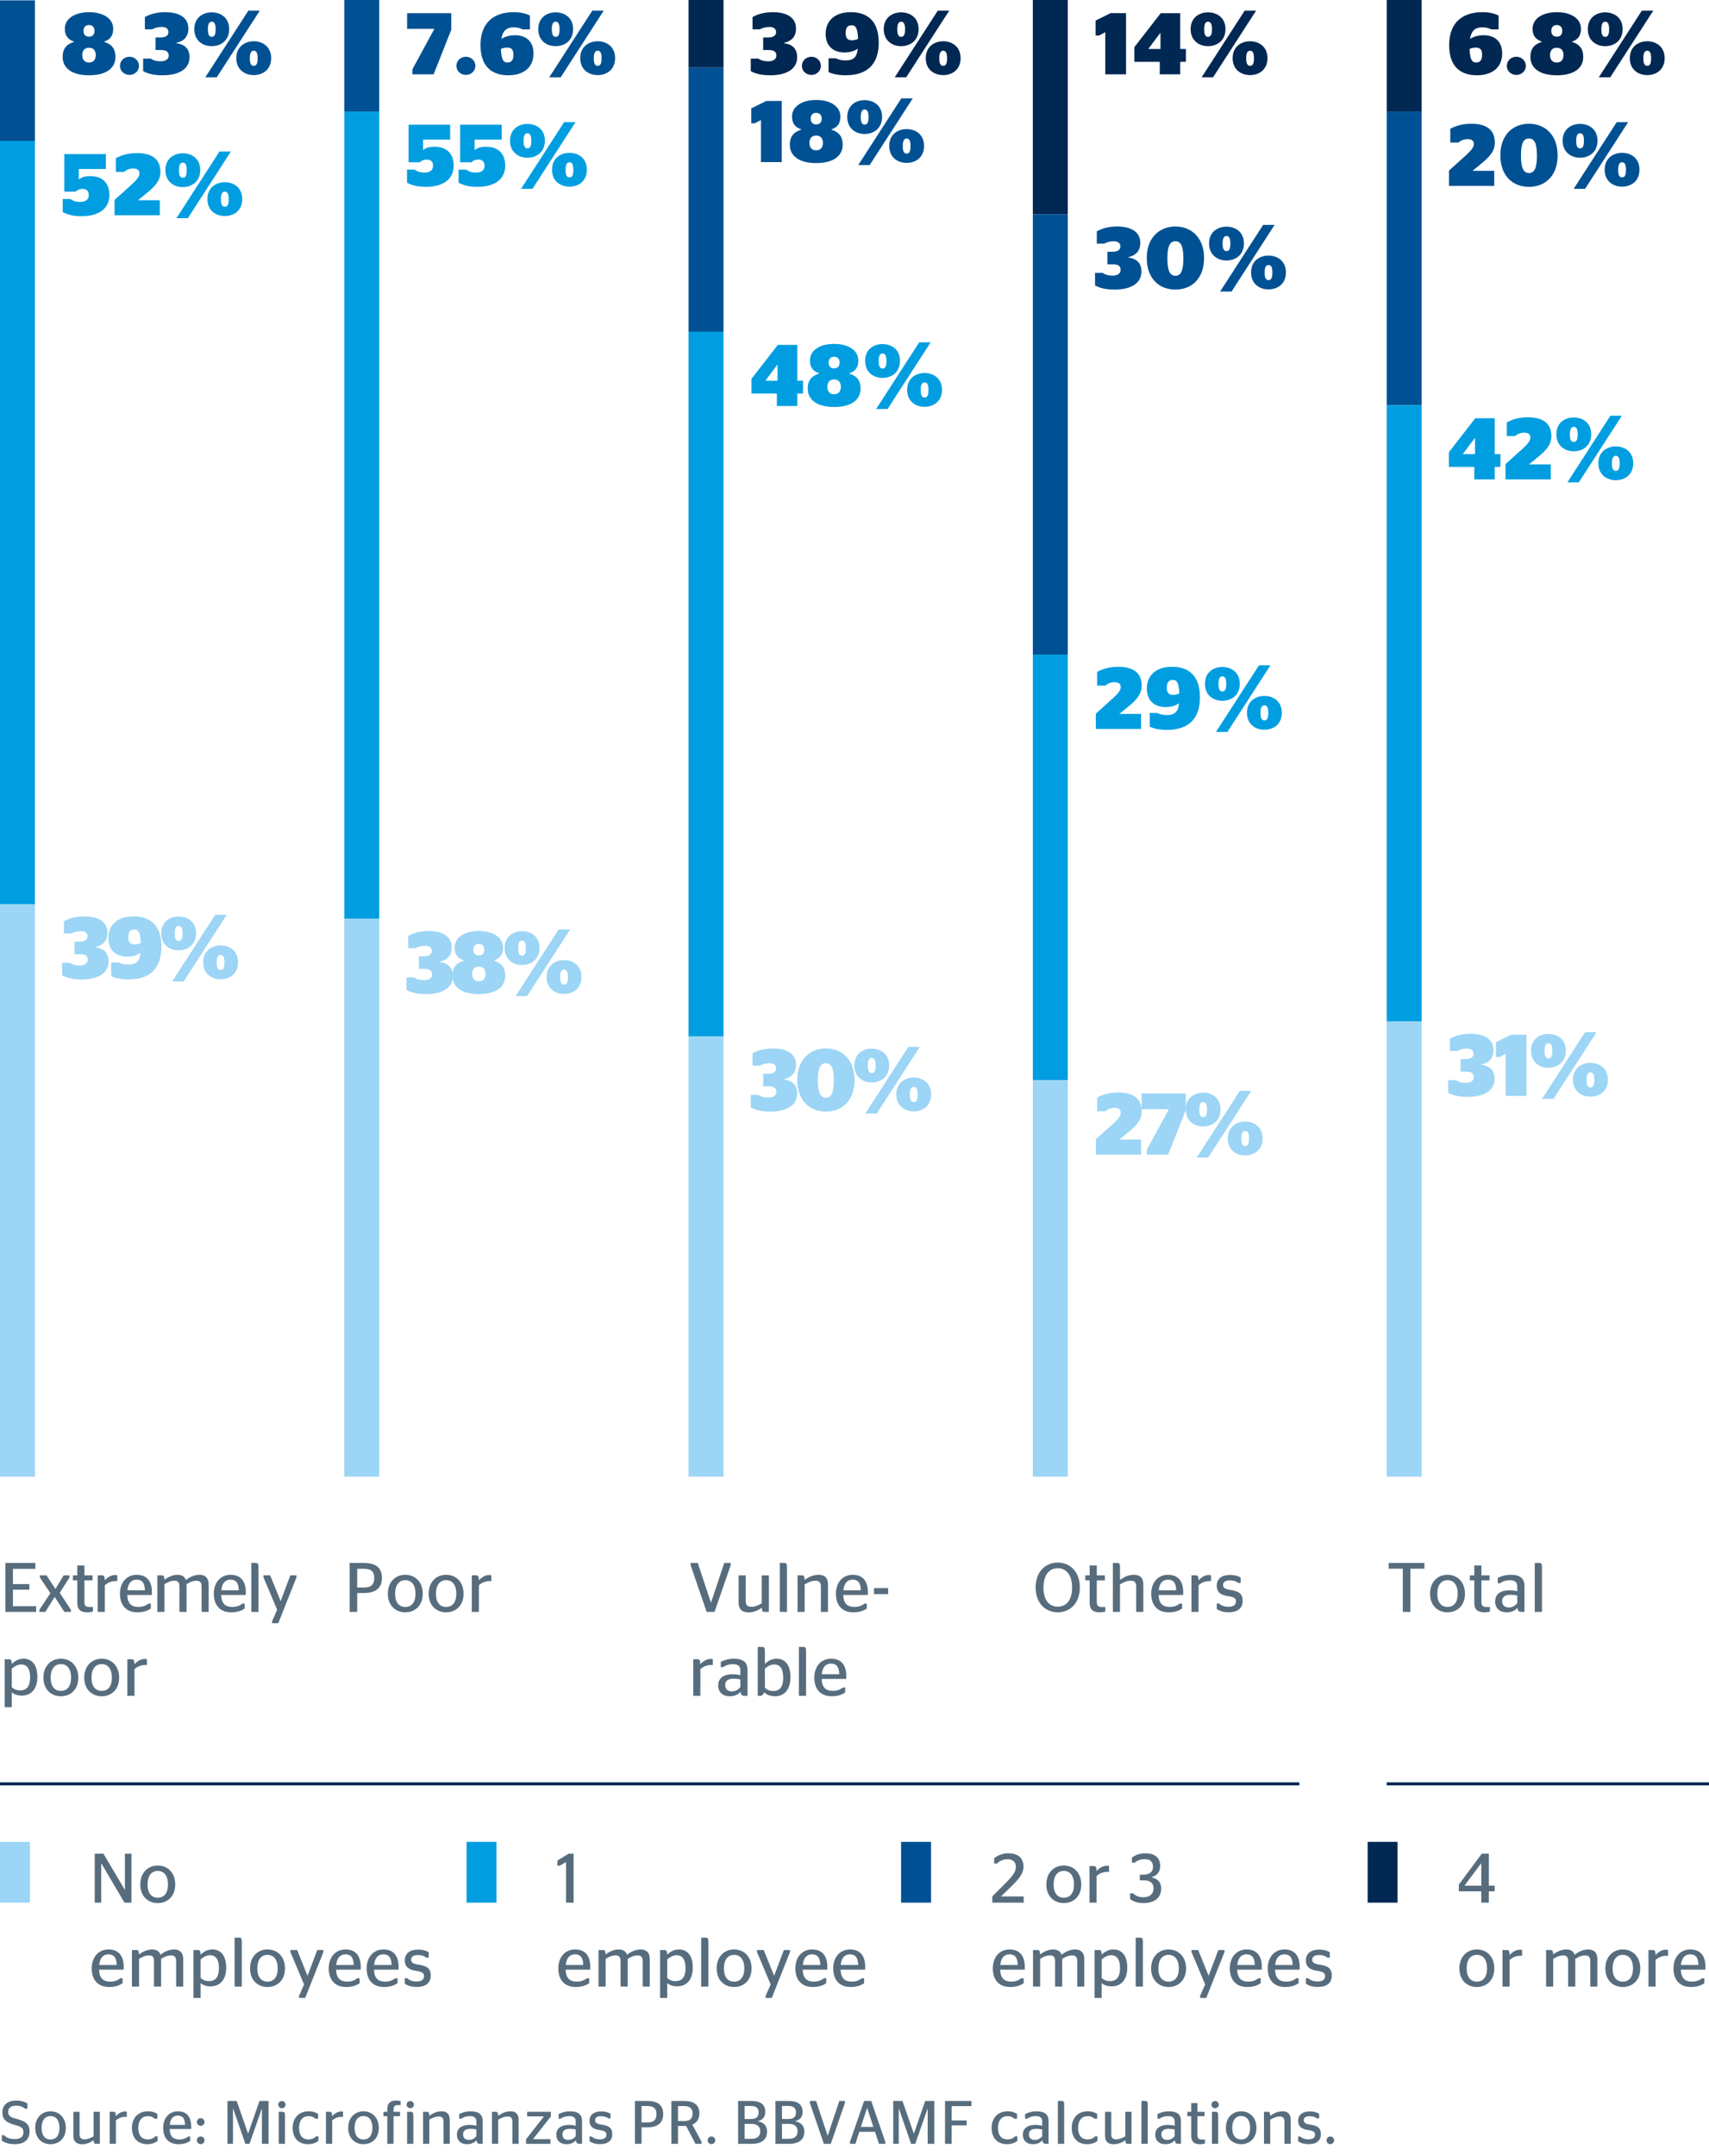 <?xml version="1.0" encoding="utf-8"?>
<!-- Generator: Adobe Illustrator 19.2.1, SVG Export Plug-In . SVG Version: 6.00 Build 0)  -->
<svg version="1.1" id="Layer_1" xmlns="http://www.w3.org/2000/svg" xmlns:xlink="http://www.w3.org/1999/xlink" x="0px" y="0px"
	 viewBox="0 0 195.59 246.614" style="enable-background:new 0 0 195.59 246.614;" xml:space="preserve">
<style type="text/css">
	.st0{fill:#005193;}
	.st1{fill:#009EE0;}
	.st2{fill:#9CD5F5;}
	.st3{fill:#576D7E;}
	.st4{fill:#002852;}
	.st5{fill:none;stroke:#002852;stroke-width:0.35;}
</style>
<g>
	<path class="st0" d="M7.169,6.511c0-0.89,0.39-1.438,1.299-1.719V4.752
		C7.739,4.512,7.419,4.032,7.419,3.283c0-1.17,1.169-1.89,2.769-1.89
		c1.609,0,2.768,0.72,2.768,1.89c0,0.749-0.29,1.229-1.019,1.469v0.04
		c0.889,0.28,1.279,0.829,1.279,1.719c0,1.29-1.07,2.1-3.028,2.1
		C8.239,8.61,7.169,7.801,7.169,6.511z M10.957,6.301c0-0.479-0.23-0.839-0.77-0.839
		c-0.54,0-0.77,0.359-0.77,0.839c0,0.48,0.23,0.85,0.77,0.85
		C10.728,7.15,10.957,6.781,10.957,6.301z M10.817,3.533c0-0.4-0.22-0.67-0.629-0.67
		c-0.41,0-0.63,0.27-0.63,0.67c0,0.409,0.22,0.659,0.63,0.659
		C10.598,4.192,10.817,3.942,10.817,3.533z"/>
	<path class="st0" d="M13.729,7.541c0-0.59,0.48-1.05,1.09-1.05c0.6,0,1.089,0.46,1.089,1.05
		c0,0.569-0.49,1.029-1.089,1.029C14.209,8.57,13.729,8.11,13.729,7.541z"/>
	<path class="st0" d="M16.379,8.141V6.701h0.869c0.22,0.17,0.61,0.31,1.129,0.31
		c0.53,0,0.93-0.21,0.93-0.649s-0.27-0.64-0.879-0.64h-0.63V4.282h0.57
		c0.62,0,0.91-0.229,0.91-0.609c0-0.37-0.27-0.59-0.75-0.59c-0.47,0-0.859,0.13-1.099,0.27
		h-0.85V1.953c0.56-0.329,1.349-0.56,2.329-0.56c1.549,0,2.648,0.58,2.648,1.869
		c0,0.939-0.5,1.43-1.369,1.64v0.04c1,0.14,1.5,0.659,1.5,1.599
		c0.01,1.31-1.149,2.069-3.068,2.069C17.499,8.61,16.869,8.4,16.379,8.141z"/>
	<path class="st0" d="M22.239,3.333c0-1.31,0.969-1.919,1.989-1.919c1.03,0,1.999,0.609,1.999,1.919
		c0,1.319-0.969,1.949-1.999,1.949C23.208,5.282,22.239,4.652,22.239,3.333z M28.426,1.214h1.31
		L24.808,8.84h-1.309L28.426,1.214z M24.678,3.353c0-0.629-0.15-0.869-0.45-0.869
		c-0.28,0-0.439,0.24-0.439,0.869c0,0.63,0.16,0.859,0.439,0.859
		C24.528,4.212,24.678,3.982,24.678,3.353z M27.046,6.651c0-1.31,0.97-1.93,1.999-1.93
		c1.02,0,1.989,0.62,1.989,1.93c0,1.319-0.969,1.938-1.989,1.938
		C28.016,8.59,27.046,7.971,27.046,6.651z M29.485,6.671c0-0.63-0.15-0.869-0.44-0.869
		c-0.29,0-0.45,0.239-0.45,0.869s0.16,0.859,0.45,0.859C29.335,7.53,29.485,7.301,29.485,6.671z
		"/>
</g>
<g>
	<path class="st1" d="M9.368,24.729c-1.02,0-1.639-0.181-2.189-0.47v-1.5h0.87
		c0.24,0.181,0.59,0.34,1.12,0.34c0.66,0,0.989-0.289,0.989-0.789
		c0-0.49-0.29-0.7-0.72-0.7c-0.41,0-0.64,0.16-0.779,0.311H7.359v-4.298h4.757v1.709H9.019
		v1.18h0.03c0.24-0.21,0.61-0.37,1.29-0.37c1.239,0,2.179,0.659,2.179,2.179
		C12.517,23.818,11.357,24.729,9.368,24.729z"/>
	<path class="st1" d="M18.287,24.618h-5.177v-1.749l1.909-1.719c0.65-0.6,0.939-0.95,0.939-1.34
		c0-0.329-0.229-0.539-0.709-0.539c-0.47,0-0.81,0.18-1.049,0.39h-0.939V18.092
		c0.54-0.3,1.339-0.58,2.398-0.58c1.709,0,2.699,0.66,2.699,2.159
		c0,0.979-0.59,1.619-1.579,2.429l-0.979,0.8h2.489V24.618z"/>
	<path class="st1" d="M18.929,19.451c0-1.31,0.969-1.919,1.989-1.919c1.03,0,1.999,0.609,1.999,1.919
		c0,1.319-0.969,1.949-1.999,1.949C19.898,21.4,18.929,20.771,18.929,19.451z M25.116,17.332h1.31
		l-4.928,7.626h-1.309L25.116,17.332z M21.368,19.471c0-0.629-0.15-0.869-0.45-0.869
		c-0.28,0-0.439,0.24-0.439,0.869c0,0.63,0.16,0.859,0.439,0.859
		C21.218,20.33,21.368,20.101,21.368,19.471z M23.736,22.77c0-1.31,0.97-1.93,1.999-1.93
		c1.02,0,1.989,0.62,1.989,1.93c0,1.319-0.969,1.938-1.989,1.938
		C24.706,24.708,23.736,24.089,23.736,22.77z M26.175,22.789c0-0.63-0.15-0.869-0.44-0.869
		c-0.29,0-0.45,0.239-0.45,0.869s0.16,0.859,0.45,0.859
		C26.025,23.648,26.175,23.419,26.175,22.789z"/>
</g>
<g>
	<path class="st2" d="M7.12,111.558v-1.439h0.869c0.22,0.17,0.61,0.31,1.129,0.31
		c0.53,0,0.93-0.21,0.93-0.649s-0.27-0.64-0.879-0.64H8.539v-1.439h0.57
		c0.62,0,0.91-0.229,0.91-0.609c0-0.37-0.27-0.59-0.75-0.59c-0.47,0-0.859,0.13-1.099,0.27
		H7.319v-1.399c0.56-0.329,1.349-0.56,2.329-0.56c1.549,0,2.648,0.58,2.648,1.869
		c0,0.939-0.5,1.43-1.369,1.64v0.04c1,0.14,1.5,0.659,1.5,1.599
		c0.01,1.31-1.149,2.069-3.068,2.069C8.239,112.027,7.609,111.817,7.12,111.558z"/>
	<path class="st2" d="M12.729,111.667v-1.579h0.85c0.18,0.11,0.59,0.24,1.069,0.24
		c0.99,0,1.33-0.4,1.429-1.35c-0.419,0.31-0.979,0.439-1.509,0.439
		c-1.29,0-2.169-0.719-2.169-2.129c0-1.528,1.08-2.479,2.888-2.479
		c1.909,0,3.188,1.02,3.188,3.488c0,2.339-1.189,3.729-3.778,3.729
		C13.789,112.027,13.129,111.847,12.729,111.667z M16.107,107.869c-0.04-1.279-0.29-1.559-0.74-1.559
		c-0.5,0-0.68,0.329-0.68,0.889c0,0.59,0.22,0.82,0.72,0.82
		C15.678,108.02,15.927,107.949,16.107,107.869z"/>
	<path class="st2" d="M18.449,106.75c0-1.31,0.969-1.919,1.989-1.919c1.03,0,1.999,0.609,1.999,1.919
		c0,1.319-0.969,1.949-1.999,1.949C19.418,108.699,18.449,108.069,18.449,106.75z M24.636,104.631h1.31
		l-4.928,7.626h-1.309L24.636,104.631z M20.888,106.77c0-0.629-0.15-0.869-0.45-0.869
		c-0.28,0-0.439,0.24-0.439,0.869c0,0.63,0.16,0.859,0.439,0.859
		C20.738,107.629,20.888,107.399,20.888,106.77z M23.256,110.068c0-1.31,0.97-1.93,1.999-1.93
		c1.02,0,1.989,0.62,1.989,1.93c0,1.319-0.969,1.938-1.989,1.938
		C24.226,112.007,23.256,111.388,23.256,110.068z M25.695,110.088c0-0.63-0.15-0.869-0.44-0.869
		c-0.29,0-0.45,0.239-0.45,0.869s0.16,0.859,0.45,0.859
		C25.545,110.947,25.695,110.718,25.695,110.088z"/>
</g>
<g>
	<path class="st3" d="M0.203,244.836v-0.616h0.266c0.224,0.238,0.595,0.448,1.205,0.448
		c0.637,0,1.009-0.26,1.009-0.792c0-0.609-0.498-0.693-1.114-0.868
		c-0.861-0.252-1.296-0.603-1.296-1.394c0-0.854,0.609-1.352,1.562-1.352
		c0.588,0,1.009,0.14,1.303,0.329v0.595H2.878c-0.252-0.203-0.553-0.343-1.016-0.343
		c-0.623,0-0.924,0.259-0.924,0.714c0,0.512,0.371,0.645,0.966,0.799
		c1.002,0.273,1.478,0.561,1.478,1.442c0,0.953-0.624,1.45-1.688,1.45
		C1.001,245.249,0.567,245.081,0.203,244.836z"/>
	<path class="st3" d="M4.032,243.386c0-1.169,0.756-1.897,1.751-1.897c0.994,0,1.751,0.729,1.751,1.897
		c0,1.163-0.757,1.863-1.751,1.863C4.789,245.249,4.032,244.549,4.032,243.386z M6.806,243.386
		c0-0.882-0.399-1.358-1.022-1.358c-0.617,0-1.023,0.477-1.023,1.358c0,0.883,0.406,1.324,1.023,1.324
		C6.406,244.71,6.806,244.269,6.806,243.386z"/>
	<path class="st3" d="M10.712,244.346v-2.802h0.714v3.663h-0.448c-0.168,0-0.238-0.056-0.259-0.413
		c-0.364,0.259-0.84,0.462-1.324,0.462c-0.574,0-1.001-0.238-1.001-0.98v-2.731h0.714v2.57
		c0,0.47,0.231,0.581,0.567,0.581C10.046,244.695,10.417,244.521,10.712,244.346z"/>
	<path class="st3" d="M13.266,242.531v2.676h-0.714v-3.663h0.448c0.175,0,0.252,0.077,0.266,0.504
		c0.245-0.279,0.595-0.539,1.051-0.539c0.084,0,0.154,0.015,0.196,0.028v0.588
		c0,0-0.133-0.007-0.161-0.007C13.854,242.118,13.497,242.328,13.266,242.531z"/>
	<path class="st3" d="M15.1,243.379c0-1.177,0.77-1.891,1.807-1.891c0.567,0,0.89,0.161,1.1,0.294
		v0.561H17.712c-0.154-0.154-0.413-0.302-0.812-0.302c-0.63,0-1.072,0.477-1.072,1.338
		c0,0.883,0.414,1.324,1.058,1.324c0.477,0,0.735-0.183,0.89-0.351H18.041v0.519
		c-0.21,0.168-0.595,0.378-1.169,0.378C15.758,245.249,15.1,244.542,15.1,243.379z"/>
	<path class="st3" d="M19.412,243.512c0.035,0.869,0.427,1.198,1.113,1.198
		c0.469,0,0.791-0.154,1.016-0.336h0.231v0.497c-0.266,0.182-0.666,0.378-1.352,0.378
		c-1.121,0-1.744-0.714-1.744-1.863c0-1.169,0.721-1.897,1.674-1.897
		c0.966,0,1.534,0.567,1.534,1.771c0,0.099-0.007,0.225-0.007,0.252H19.412z M19.425,243.043h1.751
		c-0.014-0.792-0.322-1.064-0.826-1.064C19.874,241.979,19.502,242.266,19.425,243.043z"/>
	<path class="st3" d="M22.533,242.714c0-0.245,0.196-0.441,0.441-0.441c0.238,0,0.435,0.196,0.435,0.441
		s-0.196,0.434-0.435,0.434C22.729,243.147,22.533,242.959,22.533,242.714z M22.533,244.808
		c0-0.245,0.196-0.441,0.441-0.441c0.238,0,0.435,0.196,0.435,0.441s-0.196,0.435-0.435,0.435
		C22.729,245.242,22.533,245.053,22.533,244.808z"/>
	<path class="st3" d="M26.033,240.305h1.058l1.296,3.719h0.014l1.295-3.719h1.037v4.902h-0.756v-3.999h-0.021
		l-1.401,3.999h-0.476l-1.387-3.999h-0.028v3.999H26.033V240.305z"/>
	<path class="st3" d="M31.843,240.731c0-0.231,0.196-0.42,0.42-0.42s0.42,0.188,0.42,0.42
		c0,0.225-0.196,0.406-0.42,0.406S31.843,240.956,31.843,240.731z M31.899,245.207v-3.663h0.399
		c0.28,0,0.315,0.084,0.315,0.547v3.116H31.899z"/>
	<path class="st3" d="M33.495,243.379c0-1.177,0.771-1.891,1.807-1.891c0.567,0,0.89,0.161,1.1,0.294
		v0.561h-0.294c-0.154-0.154-0.413-0.302-0.812-0.302c-0.63,0-1.072,0.477-1.072,1.338
		c0,0.883,0.414,1.324,1.058,1.324c0.477,0,0.735-0.183,0.89-0.351h0.266v0.519
		c-0.21,0.168-0.595,0.378-1.169,0.378C34.153,245.249,33.495,244.542,33.495,243.379z"/>
	<path class="st3" d="M38.017,242.531v2.676h-0.714v-3.663h0.448c0.175,0,0.252,0.077,0.266,0.504
		c0.245-0.279,0.595-0.539,1.051-0.539c0.084,0,0.154,0.015,0.196,0.028v0.588
		c0,0-0.133-0.007-0.161-0.007C38.605,242.118,38.248,242.328,38.017,242.531z"/>
	<path class="st3" d="M39.851,243.386c0-1.169,0.756-1.897,1.751-1.897c0.994,0,1.751,0.729,1.751,1.897
		c0,1.163-0.757,1.863-1.751,1.863C40.607,245.249,39.851,244.549,39.851,243.386z M42.624,243.386
		c0-0.882-0.399-1.358-1.022-1.358c-0.617,0-1.023,0.477-1.023,1.358c0,0.883,0.406,1.324,1.023,1.324
		C42.225,244.71,42.624,244.269,42.624,243.386z"/>
	<path class="st3" d="M43.882,241.544h0.441v-0.315c0-0.679,0.392-0.974,0.994-0.974
		c0.252,0,0.414,0.035,0.532,0.077v0.448h-0.308c-0.315,0-0.504,0.099-0.504,0.477v0.287h0.749v0.504
		h-0.749v3.159h-0.714v-3.159h-0.441V241.544z"/>
	<path class="st3" d="M46.535,240.731c0-0.231,0.196-0.42,0.42-0.42s0.42,0.188,0.42,0.42
		c0,0.225-0.196,0.406-0.42,0.406S46.535,240.956,46.535,240.731z M46.591,245.207v-3.663h0.399
		c0.28,0,0.315,0.084,0.315,0.547v3.116H46.591z"/>
	<path class="st3" d="M49.133,242.006c0.357-0.279,0.861-0.518,1.401-0.518
		c0.511,0,0.938,0.21,0.938,1.008v2.711H50.758v-2.542c0-0.456-0.203-0.582-0.553-0.582
		c-0.399,0-0.771,0.189-1.072,0.364v2.76h-0.714v-3.663h0.448
		C49.042,241.544,49.119,241.621,49.133,242.006z"/>
	<path class="st3" d="M54.537,244.801c-0.273,0.294-0.602,0.448-1.092,0.448
		c-0.666,0-1.149-0.378-1.149-1.093c0-0.749,0.596-1.113,1.422-1.113c0.315,0,0.546,0.035,0.798,0.098
		v-0.483c0-0.434-0.252-0.623-0.735-0.623c-0.434,0-0.771,0.133-1.001,0.302h-0.224v-0.533
		c0.322-0.16,0.729-0.314,1.317-0.314c0.868,0,1.366,0.314,1.366,1.12v2.599H54.958
		C54.677,245.207,54.579,245.13,54.537,244.801z M54.516,244.339v-0.777
		c-0.203-0.042-0.427-0.07-0.679-0.07c-0.49,0-0.84,0.182-0.84,0.623
		c0,0.455,0.287,0.645,0.679,0.645C54.061,244.759,54.306,244.577,54.516,244.339z"/>
	<path class="st3" d="M57.015,242.006c0.357-0.279,0.861-0.518,1.401-0.518
		c0.511,0,0.938,0.21,0.938,1.008v2.711h-0.714v-2.542c0-0.456-0.203-0.582-0.553-0.582
		c-0.399,0-0.771,0.189-1.072,0.364v2.76h-0.714v-3.663h0.448
		C56.924,241.544,57,241.621,57.015,242.006z"/>
	<path class="st3" d="M60.206,244.682l2.045-2.612h-1.919v-0.525h2.717v0.525l-2.052,2.605h2.003v0.532
		h-2.794V244.682z"/>
	<path class="st3" d="M65.912,244.801c-0.273,0.294-0.602,0.448-1.092,0.448
		c-0.666,0-1.149-0.378-1.149-1.093c0-0.749,0.596-1.113,1.422-1.113c0.315,0,0.546,0.035,0.798,0.098
		v-0.483c0-0.434-0.252-0.623-0.735-0.623c-0.434,0-0.771,0.133-1.001,0.302h-0.224v-0.533
		c0.322-0.16,0.729-0.314,1.317-0.314c0.868,0,1.366,0.314,1.366,1.12v2.599h-0.28
		C66.052,245.207,65.954,245.13,65.912,244.801z M65.891,244.339v-0.777
		c-0.203-0.042-0.427-0.07-0.679-0.07c-0.49,0-0.84,0.182-0.84,0.623
		c0,0.455,0.287,0.645,0.679,0.645C65.436,244.759,65.681,244.577,65.891,244.339z"/>
	<path class="st3" d="M67.472,244.92v-0.554h0.231c0.168,0.161,0.477,0.329,0.932,0.329
		c0.511,0,0.764-0.182,0.764-0.532c0-0.308-0.175-0.44-0.771-0.532
		c-0.743-0.104-1.156-0.378-1.156-1.058c0-0.693,0.511-1.071,1.317-1.071
		c0.518,0,0.834,0.119,1.079,0.259v0.547h-0.231c-0.175-0.141-0.441-0.26-0.84-0.26
		c-0.469,0-0.687,0.161-0.687,0.47c0,0.287,0.203,0.413,0.777,0.497
		c0.806,0.119,1.184,0.386,1.184,1.086c0,0.693-0.441,1.142-1.401,1.142
		C68.067,245.242,67.717,245.081,67.472,244.92z"/>
	<path class="st3" d="M72.666,240.305h1.429c1.127,0,1.807,0.434,1.807,1.491s-0.672,1.521-1.821,1.521
		h-0.658v1.891h-0.757V240.305z M73.422,242.763h0.658c0.729,0,1.05-0.294,1.05-0.952
		c0-0.659-0.322-0.925-1.05-0.925h-0.658V242.763z"/>
	<path class="st3" d="M78.519,243.155c-0.07,0.007-0.147,0.007-0.231,0.007h-0.693v2.045h-0.756v-4.902
		h1.45c1.085,0,1.751,0.434,1.751,1.394c0,0.672-0.294,1.1-0.806,1.31l1.058,1.968v0.231h-0.693
		L78.519,243.155z M77.594,242.602h0.672c0.666,0,1.001-0.238,1.001-0.861
		c0-0.609-0.357-0.854-1.001-0.854h-0.672V242.602z"/>
	<path class="st3" d="M80.988,244.808c0-0.245,0.196-0.441,0.435-0.441c0.238,0,0.441,0.196,0.441,0.441
		s-0.203,0.435-0.441,0.435C81.185,245.242,80.988,245.053,80.988,244.808z"/>
	<path class="st3" d="M84.474,240.305h1.506c1.002,0,1.604,0.35,1.604,1.261c0,0.616-0.35,0.917-0.84,1.043
		v0.021c0.595,0.126,1.043,0.441,1.043,1.184c0,0.924-0.658,1.394-1.73,1.394h-1.583V240.305z
		 M85.952,242.37c0.539,0,0.875-0.217,0.875-0.756c0-0.532-0.336-0.735-0.869-0.735h-0.735v1.491
		H85.952z M86.036,244.633c0.603,0,0.974-0.287,0.974-0.854c0-0.574-0.371-0.854-1.001-0.854h-0.785
		v1.709H86.036z"/>
	<path class="st3" d="M88.745,240.305h1.506c1.002,0,1.604,0.35,1.604,1.261c0,0.616-0.35,0.917-0.84,1.043
		v0.021c0.595,0.126,1.043,0.441,1.043,1.184c0,0.924-0.658,1.394-1.73,1.394h-1.583V240.305z
		 M90.223,242.37c0.539,0,0.875-0.217,0.875-0.756c0-0.532-0.336-0.735-0.869-0.735h-0.735v1.491
		H90.223z M90.307,244.633c0.603,0,0.974-0.287,0.974-0.854c0-0.574-0.371-0.854-1.001-0.854h-0.785
		v1.709H90.307z"/>
	<path class="st3" d="M92.686,240.535v-0.23h0.714l1.317,3.964h0.014l1.324-3.964h0.644v0.23
		l-1.618,4.672h-0.791L92.686,240.535z"/>
	<path class="st3" d="M97.278,244.976l1.618-4.671h0.812l1.611,4.671v0.231h-0.721l-0.456-1.373h-1.8
		l-0.441,1.373h-0.623V244.976z M98.524,243.274h1.429l-0.708-2.165h-0.014L98.524,243.274z"/>
	<path class="st3" d="M102.227,240.305h1.058l1.296,3.719h0.014l1.295-3.719h1.037v4.902h-0.756v-3.999
		h-0.021l-1.401,3.999h-0.476l-1.387-3.999h-0.028v3.999h-0.63V240.305z"/>
	<path class="st3" d="M108.156,245.207v-4.902h3.019v0.588h-2.262v1.639h1.716v0.567h-1.716v2.108H108.156z"
		/>
	<path class="st3" d="M113.49,243.379c0-1.177,0.771-1.891,1.807-1.891c0.567,0,0.89,0.161,1.1,0.294
		v0.561h-0.294c-0.154-0.154-0.413-0.302-0.812-0.302c-0.63,0-1.072,0.477-1.072,1.338
		c0,0.883,0.414,1.324,1.058,1.324c0.477,0,0.735-0.183,0.89-0.351h0.266v0.519
		c-0.21,0.168-0.595,0.378-1.169,0.378C114.148,245.249,113.49,244.542,113.49,243.379z"/>
	<path class="st3" d="M119.3,244.801c-0.273,0.294-0.602,0.448-1.092,0.448
		c-0.666,0-1.149-0.378-1.149-1.093c0-0.749,0.596-1.113,1.422-1.113c0.315,0,0.546,0.035,0.798,0.098
		v-0.483c0-0.434-0.252-0.623-0.735-0.623c-0.434,0-0.771,0.133-1.001,0.302h-0.224v-0.533
		c0.322-0.16,0.729-0.314,1.317-0.314c0.868,0,1.366,0.314,1.366,1.12v2.599h-0.28
		C119.44,245.207,119.342,245.13,119.3,244.801z M119.279,244.339v-0.777
		c-0.203-0.042-0.427-0.07-0.679-0.07c-0.49,0-0.84,0.182-0.84,0.623
		c0,0.455,0.287,0.645,0.679,0.645C118.824,244.759,119.069,244.577,119.279,244.339z"/>
	<path class="st3" d="M121.07,245.207v-4.902h0.399c0.28,0,0.322,0.069,0.322,0.476v4.427H121.07z"/>
	<path class="st3" d="M122.659,243.379c0-1.177,0.77-1.891,1.807-1.891c0.567,0,0.89,0.161,1.1,0.294
		v0.561h-0.294c-0.154-0.154-0.413-0.302-0.812-0.302c-0.63,0-1.072,0.477-1.072,1.338
		c0,0.883,0.414,1.324,1.058,1.324c0.477,0,0.735-0.183,0.89-0.351h0.266v0.519
		c-0.21,0.168-0.595,0.378-1.169,0.378C123.317,245.249,122.659,244.542,122.659,243.379z"/>
	<path class="st3" d="M128.786,244.346v-2.802h0.714v3.663h-0.448c-0.168,0-0.238-0.056-0.259-0.413
		c-0.364,0.259-0.84,0.462-1.324,0.462c-0.574,0-1.001-0.238-1.001-0.98v-2.731h0.714v2.57
		c0,0.47,0.231,0.581,0.567,0.581C128.12,244.695,128.491,244.521,128.786,244.346z"/>
	<path class="st3" d="M130.632,245.207v-4.902h0.399c0.28,0,0.322,0.069,0.322,0.476v4.427H130.632z"/>
	<path class="st3" d="M134.455,244.801c-0.273,0.294-0.602,0.448-1.092,0.448
		c-0.666,0-1.149-0.378-1.149-1.093c0-0.749,0.596-1.113,1.422-1.113c0.315,0,0.546,0.035,0.798,0.098
		v-0.483c0-0.434-0.252-0.623-0.735-0.623c-0.434,0-0.771,0.133-1.001,0.302h-0.224v-0.533
		c0.322-0.16,0.729-0.314,1.317-0.314c0.868,0,1.366,0.314,1.366,1.12v2.599h-0.28
		C134.595,245.207,134.497,245.13,134.455,244.801z M134.434,244.339v-0.777
		c-0.203-0.042-0.427-0.07-0.679-0.07c-0.49,0-0.84,0.182-0.84,0.623
		c0,0.455,0.287,0.645,0.679,0.645C133.978,244.759,134.224,244.577,134.434,244.339z"/>
	<path class="st3" d="M135.889,241.544h0.441v-0.994h0.714v0.994h0.812v0.504h-0.812v2.172
		c0,0.385,0.161,0.497,0.525,0.497h0.33v0.462c-0.133,0.035-0.336,0.07-0.582,0.07
		c-0.624,0-0.987-0.259-0.987-0.945v-2.256h-0.441V241.544z"/>
	<path class="st3" d="M138.646,240.731c0-0.231,0.196-0.42,0.42-0.42s0.42,0.188,0.42,0.42
		c0,0.225-0.196,0.406-0.42,0.406S138.646,240.956,138.646,240.731z M138.702,245.207v-3.663h0.399
		c0.28,0,0.315,0.084,0.315,0.547v3.116H138.702z"/>
	<path class="st3" d="M140.298,243.386c0-1.169,0.756-1.897,1.751-1.897c0.994,0,1.751,0.729,1.751,1.897
		c0,1.163-0.757,1.863-1.751,1.863C141.055,245.249,140.298,244.549,140.298,243.386z M143.072,243.386
		c0-0.882-0.399-1.358-1.022-1.358c-0.617,0-1.023,0.477-1.023,1.358c0,0.883,0.406,1.324,1.023,1.324
		C142.672,244.71,143.072,244.269,143.072,243.386z"/>
	<path class="st3" d="M145.374,242.006c0.357-0.279,0.861-0.518,1.401-0.518
		c0.511,0,0.938,0.21,0.938,1.008v2.711h-0.714v-2.542c0-0.456-0.203-0.582-0.553-0.582
		c-0.399,0-0.771,0.189-1.072,0.364v2.76h-0.714v-3.663h0.448
		C145.283,241.544,145.36,241.621,145.374,242.006z"/>
	<path class="st3" d="M148.572,244.92v-0.554h0.231c0.168,0.161,0.477,0.329,0.932,0.329
		c0.511,0,0.764-0.182,0.764-0.532c0-0.308-0.175-0.44-0.771-0.532
		c-0.743-0.104-1.156-0.378-1.156-1.058c0-0.693,0.511-1.071,1.317-1.071
		c0.518,0,0.834,0.119,1.079,0.259v0.547h-0.231c-0.175-0.141-0.441-0.26-0.84-0.26
		c-0.469,0-0.687,0.161-0.687,0.47c0,0.287,0.203,0.413,0.777,0.497
		c0.806,0.119,1.184,0.386,1.184,1.086c0,0.693-0.441,1.142-1.401,1.142
		C149.167,245.242,148.817,245.081,148.572,244.92z"/>
	<path class="st3" d="M151.813,244.808c0-0.245,0.196-0.441,0.435-0.441c0.238,0,0.441,0.196,0.441,0.441
		s-0.203,0.435-0.441,0.435C152.01,245.242,151.813,245.053,151.813,244.808z"/>
</g>
<g>
	<path class="st4" d="M165.851,5.151c0-2.389,1.349-3.758,3.788-3.758c0.89,0,1.469,0.182,1.869,0.381
		v1.59h-0.839c-0.21-0.121-0.53-0.24-1.02-0.24c-0.81,0-1.27,0.389-1.409,1.338
		c0.419-0.299,1-0.43,1.569-0.43c1.24,0,2.109,0.68,2.109,2.09
		c0,1.529-1.069,2.488-2.878,2.488C167.12,8.61,165.851,7.591,165.851,5.151z M168.189,5.593
		c0.05,1.248,0.29,1.559,0.74,1.559c0.5,0,0.69-0.32,0.69-0.9
		c0-0.578-0.22-0.809-0.72-0.809C168.629,5.442,168.369,5.513,168.189,5.593z"/>
	<path class="st4" d="M172.451,7.542c0-0.59,0.479-1.051,1.089-1.051c0.6,0,1.089,0.461,1.089,1.051
		c0,0.568-0.49,1.029-1.089,1.029C172.93,8.571,172.451,8.11,172.451,7.542z"/>
	<path class="st4" d="M175.15,6.511c0-0.889,0.39-1.438,1.299-1.719V4.753
		c-0.729-0.24-1.049-0.721-1.049-1.469c0-1.17,1.169-1.891,2.769-1.891
		c1.609,0,2.768,0.721,2.768,1.891c0,0.748-0.29,1.229-1.019,1.469v0.039
		c0.889,0.281,1.279,0.83,1.279,1.719c0,1.291-1.07,2.1-3.028,2.1
		C176.22,8.61,175.15,7.802,175.15,6.511z M178.938,6.302c0-0.48-0.23-0.84-0.77-0.84
		c-0.54,0-0.77,0.359-0.77,0.84s0.23,0.85,0.77,0.85
		C178.708,7.151,178.938,6.782,178.938,6.302z M178.798,3.534c0-0.4-0.22-0.67-0.629-0.67
		c-0.41,0-0.63,0.27-0.63,0.67c0,0.408,0.22,0.658,0.63,0.658
		C178.579,4.192,178.798,3.942,178.798,3.534z"/>
	<path class="st4" d="M181.72,3.333c0-1.309,0.969-1.918,1.989-1.918c1.03,0,1.999,0.609,1.999,1.918
		c0,1.32-0.969,1.949-1.999,1.949C182.689,5.282,181.72,4.653,181.72,3.333z M187.907,1.214h1.31
		l-4.928,7.627h-1.309L187.907,1.214z M184.159,3.353c0-0.629-0.15-0.869-0.45-0.869
		c-0.28,0-0.439,0.24-0.439,0.869c0,0.631,0.16,0.859,0.439,0.859
		C184.009,4.212,184.159,3.983,184.159,3.353z M186.527,6.651c0-1.309,0.97-1.93,1.999-1.93
		c1.02,0,1.989,0.621,1.989,1.93c0,1.32-0.969,1.939-1.989,1.939
		C187.497,8.591,186.527,7.972,186.527,6.651z M188.966,6.671c0-0.629-0.15-0.869-0.44-0.869
		c-0.29,0-0.45,0.24-0.45,0.869c0,0.631,0.16,0.859,0.45,0.859
		C188.816,7.53,188.966,7.302,188.966,6.671z"/>
</g>
<g>
	<path class="st0" d="M171.008,21.259h-5.177v-1.748l1.909-1.719c0.65-0.6,0.939-0.951,0.939-1.34
		c0-0.33-0.229-0.539-0.709-0.539c-0.47,0-0.81,0.18-1.049,0.389h-0.939V14.733
		c0.54-0.301,1.339-0.58,2.398-0.58c1.709,0,2.699,0.66,2.699,2.158
		c0,0.98-0.59,1.619-1.579,2.43l-0.979,0.799h2.489V21.259z"/>
	<path class="st0" d="M171.71,17.761c0-2.357,1.469-3.607,3.278-3.607c1.799,0,3.278,1.25,3.278,3.607
		c0,2.359-1.419,3.609-3.278,3.609C173.129,21.37,171.71,20.12,171.71,17.761z M175.898,17.802
		c0-1.43-0.3-1.959-0.909-1.959c-0.62,0-0.92,0.529-0.92,1.959c0,1.439,0.3,1.988,0.92,1.988
		C175.598,19.79,175.898,19.241,175.898,17.802z"/>
	<path class="st0" d="M178.84,16.093c0-1.311,0.969-1.92,1.989-1.92c1.03,0,1.999,0.609,1.999,1.92
		c0,1.318-0.969,1.949-1.999,1.949C179.81,18.042,178.84,17.411,178.84,16.093z M185.027,13.974
		h1.31l-4.928,7.625h-1.309L185.027,13.974z M181.279,16.112c0-0.629-0.15-0.869-0.45-0.869
		c-0.28,0-0.439,0.24-0.439,0.869s0.16,0.859,0.439,0.859
		C181.129,16.972,181.279,16.741,181.279,16.112z M183.647,19.411c0-1.311,0.97-1.93,1.999-1.93
		c1.02,0,1.989,0.619,1.989,1.93c0,1.318-0.969,1.938-1.989,1.938
		C184.617,21.349,183.647,20.729,183.647,19.411z M186.086,19.431c0-0.631-0.15-0.869-0.44-0.869
		c-0.29,0-0.45,0.238-0.45,0.869c0,0.629,0.16,0.859,0.45,0.859
		C185.937,20.29,186.086,20.06,186.086,19.431z"/>
</g>
<g>
	<path class="st1" d="M168.729,54.835v-1.43h-2.909v-1.678l3.019-3.889h2.229v4.098h0.65v1.469h-0.65
		v1.43H168.729z M167.439,51.937h1.37v-1.809h-0.04l-1.33,1.77V51.937z"/>
	<path class="st1" d="M177.478,54.835h-5.177v-1.748l1.909-1.719c0.65-0.6,0.939-0.951,0.939-1.34
		c0-0.33-0.229-0.539-0.709-0.539c-0.47,0-0.81,0.18-1.049,0.389h-0.939v-1.568
		c0.54-0.301,1.339-0.58,2.398-0.58c1.709,0,2.699,0.66,2.699,2.158
		c0,0.98-0.59,1.619-1.579,2.43l-0.979,0.799h2.489V54.835z"/>
	<path class="st1" d="M178.121,49.669c0-1.311,0.969-1.92,1.989-1.92c1.03,0,1.999,0.609,1.999,1.92
		c0,1.318-0.969,1.949-1.999,1.949C179.09,51.618,178.121,50.987,178.121,49.669z M184.307,47.55h1.31
		l-4.928,7.625h-1.309L184.307,47.55z M180.559,49.688c0-0.629-0.15-0.869-0.45-0.869
		c-0.28,0-0.439,0.24-0.439,0.869s0.16,0.859,0.439,0.859
		C180.409,50.548,180.559,50.317,180.559,49.688z M182.928,52.987c0-1.311,0.97-1.93,1.999-1.93
		c1.02,0,1.989,0.619,1.989,1.93c0,1.318-0.969,1.938-1.989,1.938
		C183.897,54.925,182.928,54.306,182.928,52.987z M185.367,53.007c0-0.631-0.15-0.869-0.44-0.869
		c-0.29,0-0.45,0.238-0.45,0.869c0,0.629,0.16,0.859,0.45,0.859
		C185.217,53.866,185.367,53.636,185.367,53.007z"/>
</g>
<g>
	<path class="st2" d="M165.741,124.988v-1.439h0.869c0.22,0.17,0.61,0.31,1.129,0.31
		c0.53,0,0.93-0.21,0.93-0.649s-0.27-0.64-0.879-0.64h-0.63v-1.439h0.57
		c0.62,0,0.91-0.229,0.91-0.609c0-0.37-0.27-0.59-0.75-0.59c-0.47,0-0.859,0.13-1.099,0.27
		h-0.85v-1.399c0.56-0.329,1.349-0.56,2.329-0.56c1.549,0,2.648,0.58,2.648,1.869
		c0,0.939-0.5,1.43-1.369,1.64v0.04c1,0.14,1.5,0.659,1.5,1.599
		c0.01,1.31-1.149,2.069-3.068,2.069C166.86,125.458,166.23,125.248,165.741,124.988z"/>
	<path class="st2" d="M172.319,125.348v-4.817l-0.709,0.38h-0.4v-1.709l1.719-0.85h1.769v6.996H172.319z
		"/>
	<path class="st2" d="M175.22,120.181c0-1.31,0.969-1.919,1.989-1.919c1.03,0,1.999,0.609,1.999,1.919
		c0,1.319-0.969,1.949-1.999,1.949C176.189,122.13,175.22,121.5,175.22,120.181z M181.407,118.062h1.31
		l-4.928,7.626h-1.309L181.407,118.062z M177.659,120.2c0-0.629-0.15-0.869-0.45-0.869
		c-0.28,0-0.439,0.24-0.439,0.869c0,0.63,0.16,0.859,0.439,0.859
		C177.509,121.06,177.659,120.83,177.659,120.2z M180.027,123.499c0-1.31,0.97-1.93,1.999-1.93
		c1.02,0,1.989,0.62,1.989,1.93c0,1.319-0.969,1.938-1.989,1.938
		C180.997,125.438,180.027,124.818,180.027,123.499z M182.466,123.519c0-0.63-0.15-0.869-0.44-0.869
		c-0.29,0-0.45,0.239-0.45,0.869s0.16,0.859,0.45,0.859
		C182.316,124.378,182.466,124.148,182.466,123.519z"/>
</g>
<rect y="0.039" class="st0" width="4" height="16.078"/>
<rect y="16.117" class="st1" width="4" height="87.3"/>
<rect y="103.417" class="st2" width="4" height="65.475"/>
<g>
	<g>
		<path class="st0" d="M47.202,7.921l2.488-4.578V3.304h-3.098V1.505h5.057v1.889l-2.019,5.107h-2.428
			V7.921z"/>
		<path class="st0" d="M52.232,7.542c0-0.59,0.479-1.051,1.089-1.051c0.6,0,1.089,0.461,1.089,1.051
			c0,0.568-0.49,1.029-1.089,1.029C52.711,8.571,52.232,8.11,52.232,7.542z"/>
		<path class="st0" d="M54.992,5.151c0-2.389,1.349-3.758,3.788-3.758c0.89,0,1.469,0.182,1.869,0.381
			v1.59h-0.839c-0.21-0.121-0.53-0.24-1.02-0.24c-0.81,0-1.27,0.389-1.409,1.338
			c0.42-0.299,1-0.43,1.569-0.43c1.24,0,2.109,0.68,2.109,2.09
			c0,1.529-1.069,2.488-2.878,2.488C56.261,8.61,54.992,7.591,54.992,5.151z M57.33,5.593
			c0.05,1.248,0.29,1.559,0.74,1.559c0.5,0,0.689-0.32,0.689-0.9
			c0-0.578-0.22-0.809-0.719-0.809C57.77,5.442,57.51,5.513,57.33,5.593z"/>
		<path class="st0" d="M61.602,3.333c0-1.309,0.969-1.918,1.989-1.918c1.03,0,1.999,0.609,1.999,1.918
			c0,1.32-0.969,1.949-1.999,1.949C62.571,5.282,61.602,4.653,61.602,3.333z M67.788,1.214h1.31
			l-4.928,7.627h-1.309L67.788,1.214z M64.04,3.353c0-0.629-0.15-0.869-0.45-0.869
			c-0.28,0-0.439,0.24-0.439,0.869c0,0.631,0.16,0.859,0.439,0.859
			C63.89,4.212,64.04,3.983,64.04,3.353z M66.409,6.651c0-1.309,0.97-1.93,1.999-1.93
			c1.02,0,1.989,0.621,1.989,1.93c0,1.32-0.969,1.939-1.989,1.939
			C67.378,8.591,66.409,7.972,66.409,6.651z M68.848,6.671c0-0.629-0.15-0.869-0.44-0.869
			c-0.29,0-0.45,0.24-0.45,0.869c0,0.631,0.16,0.859,0.45,0.859
			C68.698,7.53,68.848,7.302,68.848,6.671z"/>
	</g>
	<g>
		<path class="st1" d="M48.77,21.37c-1.02,0-1.639-0.182-2.189-0.471v-1.5h0.87
			c0.24,0.182,0.59,0.34,1.12,0.34c0.66,0,0.989-0.289,0.989-0.789
			c0-0.49-0.29-0.699-0.72-0.699c-0.41,0-0.64,0.16-0.779,0.311H46.762V14.263h4.757v1.709h-3.098
			v1.18h0.03c0.24-0.209,0.61-0.369,1.29-0.369c1.239,0,2.179,0.658,2.179,2.178
			C51.919,20.46,50.759,21.37,48.77,21.37z"/>
		<path class="st1" d="M54.67,21.37c-1.02,0-1.639-0.182-2.189-0.471v-1.5h0.87
			c0.24,0.182,0.59,0.34,1.12,0.34c0.66,0,0.989-0.289,0.989-0.789
			c0-0.49-0.29-0.699-0.72-0.699c-0.41,0-0.64,0.16-0.779,0.311h-1.299V14.263h4.757v1.709
			h-3.098v1.18h0.03c0.24-0.209,0.61-0.369,1.29-0.369c1.239,0,2.179,0.658,2.179,2.178
			C57.819,20.46,56.659,21.37,54.67,21.37z"/>
		<path class="st1" d="M58.372,16.093c0-1.311,0.969-1.92,1.989-1.92c1.03,0,1.999,0.609,1.999,1.92
			c0,1.318-0.969,1.949-1.999,1.949C59.341,18.042,58.372,17.411,58.372,16.093z M64.558,13.974h1.31
			l-4.928,7.625h-1.309L64.558,13.974z M60.81,16.112c0-0.629-0.15-0.869-0.45-0.869
			c-0.28,0-0.439,0.24-0.439,0.869s0.16,0.859,0.439,0.859
			C60.66,16.972,60.81,16.741,60.81,16.112z M63.179,19.411c0-1.311,0.97-1.93,1.999-1.93
			c1.02,0,1.989,0.619,1.989,1.93c0,1.318-0.969,1.938-1.989,1.938
			C64.148,21.349,63.179,20.729,63.179,19.411z M65.618,19.431c0-0.631-0.15-0.869-0.44-0.869
			c-0.29,0-0.45,0.238-0.45,0.869c0,0.629,0.16,0.859,0.45,0.859
			C65.468,20.29,65.618,20.06,65.618,19.431z"/>
	</g>
	<g>
		<path class="st2" d="M46.522,113.235v-1.439h0.869c0.22,0.17,0.61,0.311,1.129,0.311
			c0.53,0,0.93-0.211,0.93-0.65s-0.27-0.639-0.879-0.639H47.941v-1.439h0.57
			c0.62,0,0.91-0.23,0.91-0.609c0-0.371-0.27-0.59-0.75-0.59c-0.47,0-0.859,0.129-1.099,0.27
			h-0.85v-1.4c0.56-0.328,1.349-0.559,2.329-0.559c1.549,0,2.648,0.58,2.648,1.869
			c0,0.939-0.5,1.43-1.369,1.639v0.041c1,0.139,1.5,0.658,1.5,1.598
			c0.01,1.311-1.149,2.07-3.068,2.07C47.641,113.706,47.012,113.495,46.522,113.235z"/>
		<path class="st2" d="M51.782,111.606c0-0.891,0.39-1.439,1.299-1.719v-0.041
			c-0.729-0.24-1.049-0.719-1.049-1.469c0-1.17,1.169-1.889,2.769-1.889
			c1.609,0,2.768,0.719,2.768,1.889c0,0.75-0.29,1.229-1.019,1.469v0.041
			c0.889,0.279,1.279,0.828,1.279,1.719c0,1.289-1.07,2.1-3.028,2.1
			C52.851,113.706,51.782,112.896,51.782,111.606z M55.57,111.396c0-0.479-0.23-0.838-0.77-0.838
			c-0.54,0-0.77,0.359-0.77,0.838c0,0.48,0.23,0.85,0.77,0.85
			C55.34,112.245,55.57,111.876,55.57,111.396z M55.43,108.628c0-0.4-0.22-0.67-0.629-0.67
			c-0.41,0-0.63,0.27-0.63,0.67c0,0.41,0.22,0.66,0.63,0.66
			C55.21,109.288,55.43,109.038,55.43,108.628z"/>
		<path class="st2" d="M57.751,108.429c0-1.311,0.969-1.92,1.989-1.92c1.03,0,1.999,0.609,1.999,1.92
			c0,1.318-0.969,1.949-1.999,1.949C58.721,110.378,57.751,109.747,57.751,108.429z M63.938,106.31
			h1.31l-4.928,7.625h-1.309L63.938,106.31z M60.19,108.448c0-0.629-0.15-0.869-0.45-0.869
			c-0.28,0-0.439,0.24-0.439,0.869s0.16,0.859,0.439,0.859
			C60.04,109.308,60.19,109.077,60.19,108.448z M62.559,111.747c0-1.311,0.97-1.93,1.999-1.93
			c1.02,0,1.989,0.619,1.989,1.93c0,1.318-0.969,1.938-1.989,1.938
			C63.528,113.685,62.559,113.065,62.559,111.747z M64.998,111.767c0-0.631-0.15-0.869-0.44-0.869
			c-0.29,0-0.45,0.238-0.45,0.869c0,0.629,0.16,0.859,0.45,0.859
			C64.848,112.626,64.998,112.396,64.998,111.767z"/>
	</g>
	<rect x="39.402" class="st0" width="4" height="12.759"/>
	<rect x="39.402" y="12.759" class="st1" width="4" height="92.337"/>
	<rect x="39.402" y="105.096" class="st2" width="4" height="63.796"/>
</g>
<g>
	<g>
		<path class="st4" d="M85.923,8.142V6.702h0.869c0.22,0.17,0.61,0.309,1.129,0.309
			c0.53,0,0.93-0.209,0.93-0.648s-0.27-0.641-0.879-0.641h-0.63V4.282h0.57
			c0.62,0,0.91-0.229,0.91-0.609c0-0.369-0.27-0.59-0.75-0.59c-0.47,0-0.859,0.131-1.099,0.27
			h-0.85V1.954c0.56-0.33,1.349-0.561,2.329-0.561c1.549,0,2.648,0.58,2.648,1.869
			c0,0.939-0.5,1.43-1.369,1.641v0.039c1,0.141,1.5,0.66,1.5,1.6
			c0.01,1.309-1.149,2.068-3.068,2.068C87.042,8.61,86.413,8.401,85.923,8.142z"/>
		<path class="st4" d="M91.773,7.542c0-0.59,0.48-1.051,1.09-1.051c0.6,0,1.089,0.461,1.089,1.051
			c0,0.568-0.49,1.029-1.089,1.029C92.253,8.571,91.773,8.11,91.773,7.542z"/>
		<path class="st4" d="M94.823,8.251V6.671h0.85c0.18,0.111,0.59,0.24,1.069,0.24
			c0.99,0,1.33-0.4,1.429-1.35c-0.419,0.311-0.979,0.439-1.509,0.439
			c-1.29,0-2.169-0.719-2.169-2.129c0-1.527,1.08-2.479,2.888-2.479
			c1.909,0,3.188,1.02,3.188,3.488c0,2.34-1.189,3.729-3.778,3.729
			C95.882,8.61,95.223,8.431,94.823,8.251z M98.201,4.452c-0.04-1.279-0.29-1.559-0.74-1.559
			c-0.5,0-0.68,0.33-0.68,0.889c0,0.59,0.22,0.82,0.72,0.82
			C97.771,4.603,98.021,4.532,98.201,4.452z"/>
		<path class="st4" d="M101.143,3.333c0-1.309,0.969-1.918,1.989-1.918c1.03,0,1.999,0.609,1.999,1.918
			c0,1.32-0.969,1.949-1.999,1.949C102.112,5.282,101.143,4.653,101.143,3.333z M107.329,1.214h1.31
			l-4.928,7.627h-1.309L107.329,1.214z M103.581,3.353c0-0.629-0.15-0.869-0.45-0.869
			c-0.28,0-0.439,0.24-0.439,0.869c0,0.631,0.16,0.859,0.439,0.859
			C103.431,4.212,103.581,3.983,103.581,3.353z M105.95,6.651c0-1.309,0.97-1.93,1.999-1.93
			c1.02,0,1.989,0.621,1.989,1.93c0,1.32-0.969,1.939-1.989,1.939
			C106.919,8.591,105.95,7.972,105.95,6.651z M108.389,6.671c0-0.629-0.15-0.869-0.44-0.869
			c-0.29,0-0.45,0.24-0.45,0.869c0,0.631,0.16,0.859,0.45,0.859
			C108.239,7.53,108.389,7.302,108.389,6.671z"/>
	</g>
	<g>
		<path class="st0" d="M87.092,18.542v-4.817l-0.709,0.38h-0.4v-1.709l1.719-0.85h1.769v6.996H87.092z"
			/>
		<path class="st0" d="M90.393,16.553c0-0.89,0.39-1.438,1.299-1.719v-0.04
			c-0.729-0.24-1.049-0.72-1.049-1.469c0-1.17,1.169-1.89,2.769-1.89
			c1.609,0,2.768,0.72,2.768,1.89c0,0.749-0.29,1.229-1.019,1.469v0.04
			c0.889,0.28,1.279,0.829,1.279,1.719c0,1.29-1.07,2.1-3.028,2.1
			C91.462,18.652,90.393,17.843,90.393,16.553z M94.181,16.343c0-0.479-0.23-0.839-0.77-0.839
			c-0.54,0-0.77,0.359-0.77,0.839c0,0.48,0.23,0.85,0.77,0.85
			C93.951,17.192,94.181,16.823,94.181,16.343z M94.041,13.575c0-0.4-0.22-0.67-0.629-0.67
			c-0.41,0-0.63,0.27-0.63,0.67c0,0.409,0.22,0.659,0.63,0.659
			C93.821,14.234,94.041,13.984,94.041,13.575z"/>
		<path class="st0" d="M96.963,13.375c0-1.31,0.969-1.919,1.989-1.919c1.03,0,1.999,0.609,1.999,1.919
			c0,1.319-0.969,1.949-1.999,1.949C97.932,15.324,96.963,14.694,96.963,13.375z M103.149,11.256h1.31
			l-4.928,7.626h-1.309L103.149,11.256z M99.401,13.395c0-0.629-0.15-0.869-0.45-0.869
			c-0.28,0-0.439,0.24-0.439,0.869c0,0.63,0.16,0.859,0.439,0.859
			C99.251,14.254,99.401,14.024,99.401,13.395z M101.77,16.693c0-1.31,0.97-1.93,1.999-1.93
			c1.02,0,1.989,0.62,1.989,1.93c0,1.319-0.969,1.938-1.989,1.938
			C102.74,18.632,101.77,18.013,101.77,16.693z M104.209,16.713c0-0.63-0.15-0.869-0.44-0.869
			c-0.29,0-0.45,0.239-0.45,0.869s0.16,0.859,0.45,0.859
			C104.059,17.572,104.209,17.343,104.209,16.713z"/>
	</g>
	<g>
		<path class="st1" d="M88.912,46.441v-1.43h-2.909v-1.679l3.019-3.888h2.229v4.098h0.65v1.469h-0.65
			v1.43H88.912z M87.622,43.543h1.37v-1.809h-0.04l-1.33,1.769V43.543z"/>
		<path class="st1" d="M92.443,44.452c0-0.89,0.39-1.438,1.299-1.719v-0.04
			c-0.729-0.24-1.049-0.72-1.049-1.469c0-1.17,1.169-1.89,2.769-1.89
			c1.609,0,2.768,0.72,2.768,1.89c0,0.749-0.29,1.229-1.019,1.469v0.04
			c0.889,0.28,1.279,0.829,1.279,1.719c0,1.29-1.07,2.1-3.028,2.1
			C93.513,46.552,92.443,45.742,92.443,44.452z M96.231,44.242c0-0.479-0.23-0.839-0.77-0.839
			c-0.54,0-0.77,0.359-0.77,0.839c0,0.48,0.23,0.85,0.77,0.85
			C96.001,45.092,96.231,44.723,96.231,44.242z M96.091,41.475c0-0.4-0.22-0.67-0.629-0.67
			c-0.41,0-0.63,0.27-0.63,0.67c0,0.409,0.22,0.659,0.63,0.659
			C95.872,42.134,96.091,41.884,96.091,41.475z"/>
		<path class="st1" d="M99.013,41.274c0-1.31,0.969-1.919,1.989-1.919c1.03,0,1.999,0.609,1.999,1.919
			c0,1.319-0.969,1.949-1.999,1.949C99.982,43.224,99.013,42.594,99.013,41.274z M105.2,39.155h1.31
			l-4.928,7.626h-1.309L105.2,39.155z M101.452,41.294c0-0.629-0.15-0.869-0.45-0.869
			c-0.28,0-0.439,0.24-0.439,0.869c0,0.63,0.16,0.859,0.439,0.859
			C101.302,42.153,101.452,41.924,101.452,41.294z M103.82,44.593c0-1.31,0.97-1.93,1.999-1.93
			c1.02,0,1.989,0.62,1.989,1.93c0,1.319-0.969,1.938-1.989,1.938
			C104.79,46.531,103.82,45.912,103.82,44.593z M106.259,44.612c0-0.63-0.15-0.869-0.44-0.869
			c-0.29,0-0.45,0.239-0.45,0.869s0.16,0.859,0.45,0.859
			C106.109,45.472,106.259,45.242,106.259,44.612z"/>
	</g>
	<g>
		<path class="st2" d="M85.923,126.667v-1.439h0.869c0.22,0.17,0.61,0.31,1.129,0.31
			c0.53,0,0.93-0.21,0.93-0.649s-0.27-0.64-0.879-0.64h-0.63v-1.439h0.57
			c0.62,0,0.91-0.229,0.91-0.609c0-0.37-0.27-0.59-0.75-0.59c-0.47,0-0.859,0.13-1.099,0.27
			h-0.85v-1.399c0.56-0.329,1.349-0.56,2.329-0.56c1.549,0,2.648,0.58,2.648,1.869
			c0,0.939-0.5,1.43-1.369,1.64v0.04c1,0.14,1.5,0.659,1.5,1.599
			c0.01,1.31-1.149,2.069-3.068,2.069C87.042,127.137,86.413,126.927,85.923,126.667z"/>
		<path class="st2" d="M91.243,123.528c0-2.358,1.469-3.608,3.278-3.608c1.799,0,3.278,1.25,3.278,3.608
			s-1.419,3.608-3.278,3.608C92.662,127.137,91.243,125.887,91.243,123.528z M95.431,123.568
			c0-1.43-0.3-1.959-0.909-1.959c-0.62,0-0.92,0.529-0.92,1.959c0,1.439,0.3,1.989,0.92,1.989
			C95.131,125.558,95.431,125.008,95.431,123.568z"/>
		<path class="st2" d="M97.773,121.859c0-1.31,0.969-1.919,1.989-1.919c1.03,0,1.999,0.609,1.999,1.919
			c0,1.319-0.969,1.949-1.999,1.949C98.742,123.809,97.773,123.179,97.773,121.859z M103.959,119.74
			h1.31l-4.928,7.626h-1.309L103.959,119.74z M100.211,121.879c0-0.629-0.15-0.869-0.45-0.869
			c-0.28,0-0.439,0.24-0.439,0.869c0,0.63,0.16,0.859,0.439,0.859
			C100.062,122.738,100.211,122.509,100.211,121.879z M102.58,125.178c0-1.31,0.97-1.93,1.999-1.93
			c1.02,0,1.989,0.62,1.989,1.93c0,1.319-0.969,1.938-1.989,1.938
			C103.55,127.116,102.58,126.497,102.58,125.178z M105.019,125.197c0-0.63-0.15-0.869-0.44-0.869
			c-0.29,0-0.45,0.239-0.45,0.869s0.16,0.859,0.45,0.859
			C104.869,126.057,105.019,125.827,105.019,125.197z"/>
	</g>
	<rect x="78.804" y="-0.086" class="st4" width="4" height="7.809"/>
	<rect x="78.804" y="7.723" class="st0" width="4" height="30.22"/>
	<rect x="78.804" y="37.942" class="st1" width="4" height="80.584"/>
	<rect x="78.804" y="118.526" class="st2" width="4" height="50.365"/>
</g>
<g>
	<g>
		<path class="st4" d="M126.494,8.501V3.683l-0.709,0.381h-0.4V2.354l1.719-0.85h1.769v6.996H126.494z"/>
		<path class="st4" d="M132.733,8.501V7.071h-2.909V5.392l3.019-3.887h2.229v4.098h0.65v1.469h-0.65v1.43
			H132.733z M131.443,5.603h1.37V3.794h-0.04l-1.33,1.768V5.603z"/>
		<path class="st4" d="M136.265,3.333c0-1.309,0.969-1.918,1.989-1.918c1.03,0,1.999,0.609,1.999,1.918
			c0,1.32-0.969,1.949-1.999,1.949C137.234,5.282,136.265,4.653,136.265,3.333z M142.451,1.214h1.31
			l-4.928,7.627h-1.309L142.451,1.214z M138.703,3.353c0-0.629-0.15-0.869-0.45-0.869
			c-0.28,0-0.439,0.24-0.439,0.869c0,0.631,0.16,0.859,0.439,0.859
			C138.553,4.212,138.703,3.983,138.703,3.353z M141.072,6.651c0-1.309,0.97-1.93,1.999-1.93
			c1.02,0,1.989,0.621,1.989,1.93c0,1.32-0.969,1.939-1.989,1.939
			C142.041,8.591,141.072,7.972,141.072,6.651z M143.511,6.671c0-0.629-0.15-0.869-0.44-0.869
			c-0.29,0-0.45,0.24-0.45,0.869c0,0.631,0.16,0.859,0.45,0.859
			C143.361,7.53,143.511,7.302,143.511,6.671z"/>
	</g>
	<g>
		<path class="st0" d="M125.325,32.651v-1.439h0.869c0.22,0.17,0.61,0.311,1.129,0.311
			c0.53,0,0.93-0.211,0.93-0.65s-0.27-0.639-0.879-0.639h-0.63v-1.439h0.57
			c0.62,0,0.91-0.23,0.91-0.609c0-0.371-0.27-0.59-0.75-0.59c-0.47,0-0.859,0.129-1.099,0.27
			h-0.85v-1.4c0.56-0.328,1.349-0.559,2.329-0.559c1.549,0,2.648,0.58,2.648,1.869
			c0,0.939-0.5,1.43-1.369,1.639v0.041c1,0.139,1.5,0.658,1.5,1.598
			c0.01,1.311-1.149,2.07-3.068,2.07C126.444,33.122,125.814,32.911,125.325,32.651z"/>
		<path class="st0" d="M131.245,29.513c0-2.357,1.469-3.607,3.278-3.607c1.799,0,3.278,1.25,3.278,3.607
			c0,2.359-1.419,3.609-3.278,3.609C132.664,33.122,131.245,31.872,131.245,29.513z M135.432,29.554
			c0-1.43-0.3-1.959-0.909-1.959c-0.62,0-0.92,0.529-0.92,1.959c0,1.439,0.3,1.988,0.92,1.988
			C135.132,31.542,135.432,30.993,135.432,29.554z"/>
		<path class="st0" d="M138.375,27.845c0-1.311,0.969-1.92,1.989-1.92c1.03,0,1.999,0.609,1.999,1.92
			c0,1.318-0.969,1.949-1.999,1.949C139.344,29.794,138.375,29.163,138.375,27.845z M144.561,25.726
			h1.31l-4.928,7.625h-1.309L144.561,25.726z M140.813,27.864c0-0.629-0.15-0.869-0.45-0.869
			c-0.28,0-0.439,0.24-0.439,0.869s0.16,0.859,0.439,0.859
			C140.663,28.724,140.813,28.493,140.813,27.864z M143.182,31.163c0-1.311,0.97-1.93,1.999-1.93
			c1.02,0,1.989,0.619,1.989,1.93c0,1.318-0.969,1.938-1.989,1.938
			C144.151,33.101,143.182,32.481,143.182,31.163z M145.621,31.183c0-0.631-0.15-0.869-0.44-0.869
			c-0.29,0-0.45,0.238-0.45,0.869c0,0.629,0.16,0.859,0.45,0.859
			C145.471,32.042,145.621,31.812,145.621,31.183z"/>
	</g>
	<g>
		<path class="st1" d="M130.592,83.376h-5.177v-1.749l1.909-1.719c0.65-0.6,0.939-0.95,0.939-1.34
			c0-0.329-0.229-0.539-0.709-0.539c-0.47,0-0.81,0.18-1.049,0.39h-0.939v-1.569
			c0.54-0.3,1.339-0.58,2.398-0.58c1.709,0,2.699,0.66,2.699,2.159
			c0,0.979-0.59,1.619-1.579,2.429l-0.979,0.8h2.489V83.376z"/>
		<path class="st1" d="M131.584,83.126v-1.579h0.85c0.18,0.11,0.59,0.24,1.069,0.24
			c0.99,0,1.33-0.4,1.429-1.35c-0.419,0.31-0.979,0.439-1.509,0.439
			c-1.29,0-2.169-0.719-2.169-2.129c0-1.528,1.08-2.479,2.888-2.479
			c1.909,0,3.188,1.02,3.188,3.488c0,2.339-1.189,3.729-3.778,3.729
			C132.644,83.486,131.984,83.306,131.584,83.126z M134.962,79.328
			c-0.04-1.279-0.29-1.559-0.74-1.559c-0.5,0-0.68,0.329-0.68,0.889
			c0,0.59,0.22,0.82,0.72,0.82C134.533,79.479,134.782,79.408,134.962,79.328z"/>
		<path class="st1" d="M137.904,78.209c0-1.31,0.969-1.919,1.989-1.919c1.03,0,1.999,0.609,1.999,1.919
			c0,1.319-0.969,1.949-1.999,1.949C138.874,80.158,137.904,79.528,137.904,78.209z M144.091,76.09
			h1.31l-4.928,7.626h-1.309L144.091,76.09z M140.343,78.229c0-0.629-0.15-0.869-0.45-0.869
			c-0.28,0-0.439,0.24-0.439,0.869c0,0.63,0.16,0.859,0.439,0.859
			C140.193,79.088,140.343,78.858,140.343,78.229z M142.711,81.527c0-1.31,0.97-1.93,1.999-1.93
			c1.02,0,1.989,0.62,1.989,1.93c0,1.319-0.969,1.938-1.989,1.938
			C143.681,83.466,142.711,82.847,142.711,81.527z M145.15,81.547c0-0.63-0.15-0.869-0.44-0.869
			c-0.29,0-0.45,0.239-0.45,0.869s0.16,0.859,0.45,0.859
			C145,82.406,145.15,82.177,145.15,81.547z"/>
	</g>
	<g>
		<path class="st2" d="M130.592,132.062h-5.177v-1.749l1.909-1.719c0.65-0.6,0.939-0.95,0.939-1.34
			c0-0.329-0.229-0.539-0.709-0.539c-0.47,0-0.81,0.18-1.049,0.39h-0.939v-1.569
			c0.54-0.3,1.339-0.58,2.398-0.58c1.709,0,2.699,0.66,2.699,2.159
			c0,0.979-0.59,1.619-1.579,2.429l-0.979,0.8h2.489V132.062z"/>
		<path class="st2" d="M131.264,131.482l2.488-4.577v-0.04h-3.098v-1.799h5.057v1.889l-2.019,5.107h-2.428
			V131.482z"/>
		<path class="st2" d="M135.705,126.896c0-1.31,0.969-1.919,1.989-1.919c1.03,0,1.999,0.609,1.999,1.919
			c0,1.319-0.969,1.949-1.999,1.949C136.674,128.845,135.705,128.215,135.705,126.896z M141.891,124.776
			h1.31l-4.928,7.626h-1.309L141.891,124.776z M138.143,126.915c0-0.629-0.15-0.869-0.45-0.869
			c-0.28,0-0.439,0.24-0.439,0.869c0,0.63,0.16,0.859,0.439,0.859
			C137.993,127.774,138.143,127.545,138.143,126.915z M140.512,130.214c0-1.31,0.97-1.93,1.999-1.93
			c1.02,0,1.989,0.62,1.989,1.93c0,1.319-0.969,1.938-1.989,1.938
			C141.481,132.152,140.512,131.533,140.512,130.214z M142.951,130.233c0-0.63-0.15-0.869-0.44-0.869
			c-0.29,0-0.45,0.239-0.45,0.869s0.16,0.859,0.45,0.859
			C142.801,131.093,142.951,130.863,142.951,130.233z"/>
	</g>
	<rect x="118.205" y="-0.072" class="st4" width="4" height="24.583"/>
	<rect x="118.205" y="24.511" class="st0" width="4" height="50.365"/>
	<rect x="118.205" y="74.876" class="st1" width="4" height="48.687"/>
	<rect x="118.205" y="123.562" class="st2" width="4" height="45.329"/>
</g>
<rect x="158.704" y="-0.01" class="st4" width="4" height="12.769"/>
<rect x="158.704" y="12.759" class="st0" width="4" height="33.577"/>
<rect x="158.704" y="46.336" class="st1" width="4" height="70.511"/>
<rect x="158.704" y="116.847" class="st2" width="4" height="52.045"/>
<line class="st5" x1="0" y1="204.035" x2="148.704" y2="204.035"/>
<line class="st5" x1="158.704" y1="204.035" x2="195.59" y2="204.035"/>
<g>
	<path class="st3" d="M0.616,178.771h3.43v0.671H1.479v1.743H3.358v0.64H1.479v1.888h2.655v0.655H0.616
		V178.771z"/>
	<path class="st3" d="M4.504,184.127l1.263-1.902l-1.208-1.799v-0.24h0.76l1.023,1.559l0.943-1.559
		h0.672v0.24l-1.12,1.759l1.279,1.942v0.24H7.366l-1.111-1.719l-1.063,1.719h-0.688V184.127z"/>
	<path class="st3" d="M8.344,180.186h0.503v-1.136h0.815v1.136h0.928v0.575H9.663v2.479
		c0,0.439,0.184,0.567,0.6,0.567h0.375v0.527c-0.152,0.04-0.384,0.08-0.664,0.08
		c-0.711,0-1.127-0.296-1.127-1.079v-2.575H8.344V180.186z"/>
	<path class="st3" d="M11.999,181.312v3.055h-0.815v-4.182h0.512c0.2,0,0.288,0.088,0.304,0.575
		c0.28-0.319,0.68-0.615,1.2-0.615c0.096,0,0.176,0.016,0.224,0.032v0.672
		c0,0-0.152-0.009-0.184-0.009C12.671,180.841,12.263,181.081,11.999,181.312z"/>
	<path class="st3" d="M14.567,182.433c0.04,0.991,0.488,1.367,1.271,1.367
		c0.536,0,0.903-0.176,1.159-0.384h0.264v0.567c-0.304,0.208-0.76,0.432-1.543,0.432
		c-1.279,0-1.991-0.815-1.991-2.127c0-1.335,0.823-2.167,1.911-2.167c1.104,0,1.751,0.648,1.751,2.023
		c0,0.111-0.008,0.256-0.008,0.288H14.567z M14.583,181.896h1.999
		c-0.016-0.903-0.368-1.215-0.944-1.215C15.095,180.682,14.671,181.009,14.583,181.896z"/>
	<path class="st3" d="M18.823,180.697c0.376-0.296,0.904-0.576,1.495-0.576
		c0.432,0,0.816,0.16,0.96,0.608c0.416-0.344,0.975-0.608,1.559-0.608
		c0.567,0,1.039,0.28,1.039,1.111v3.135h-0.807v-2.918c0-0.488-0.208-0.648-0.592-0.648
		c-0.432,0-0.815,0.2-1.127,0.4v3.166h-0.815v-2.918c0-0.488-0.208-0.648-0.584-0.648
		c-0.439,0-0.799,0.192-1.127,0.4v3.166h-0.815v-4.182h0.512
		C18.719,180.186,18.807,180.273,18.823,180.697z"/>
	<path class="st3" d="M25.311,182.433c0.04,0.991,0.488,1.367,1.271,1.367
		c0.536,0,0.903-0.176,1.159-0.384h0.264v0.567c-0.304,0.208-0.759,0.432-1.543,0.432
		c-1.279,0-1.991-0.815-1.991-2.127c0-1.335,0.823-2.167,1.911-2.167c1.104,0,1.751,0.648,1.751,2.023
		c0,0.111-0.008,0.256-0.008,0.288H25.311z M25.327,181.896h1.999
		c-0.016-0.903-0.368-1.215-0.944-1.215C25.839,180.682,25.415,181.009,25.327,181.896z"/>
	<path class="st3" d="M28.759,184.367v-5.597h0.456c0.32,0,0.368,0.08,0.368,0.544v5.053H28.759z"/>
	<path class="st3" d="M31.143,185.431l0.576-1.304l-1.567-3.718v-0.224h0.768l1.191,2.935h0.008
		l1.112-2.935h0.703v0.224l-2.086,5.253h-0.704V185.431z"/>
	<path class="st3" d="M1.351,193.567v1.694H0.536v-5.477h0.512c0.2,0,0.288,0.088,0.304,0.535
		c0.312-0.312,0.736-0.6,1.359-0.6c0.784,0,1.567,0.528,1.567,2.063
		c0,1.606-0.896,2.158-1.767,2.158C1.983,193.942,1.631,193.799,1.351,193.567z M1.351,190.856v2.119
		c0.248,0.248,0.544,0.367,0.959,0.367c0.576,0,1.136-0.279,1.136-1.479
		c0-1.191-0.512-1.487-1.023-1.487C2.015,190.377,1.639,190.608,1.351,190.856z"/>
	<path class="st3" d="M4.968,191.888c0-1.335,0.863-2.167,1.999-2.167c1.136,0,1.999,0.832,1.999,2.167
		c0,1.327-0.863,2.127-1.999,2.127C5.831,194.015,4.968,193.215,4.968,191.888z M8.134,191.888
		c0-1.007-0.456-1.551-1.167-1.551c-0.703,0-1.167,0.544-1.167,1.551
		c0,1.008,0.464,1.512,1.167,1.512C7.678,193.399,8.134,192.896,8.134,191.888z"/>
	<path class="st3" d="M9.64,191.888c0-1.335,0.863-2.167,1.999-2.167c1.135,0,1.999,0.832,1.999,2.167
		c0,1.327-0.863,2.127-1.999,2.127C10.503,194.015,9.64,193.215,9.64,191.888z M12.806,191.888
		c0-1.007-0.456-1.551-1.167-1.551c-0.704,0-1.167,0.544-1.167,1.551c0,1.008,0.463,1.512,1.167,1.512
		C12.351,193.399,12.806,192.896,12.806,191.888z"/>
	<path class="st3" d="M15.391,190.912v3.055h-0.815v-4.182h0.512c0.2,0,0.288,0.088,0.304,0.575
		c0.28-0.319,0.68-0.615,1.2-0.615c0.096,0,0.176,0.016,0.224,0.032v0.672
		c0,0-0.152-0.009-0.184-0.009C16.063,190.44,15.655,190.681,15.391,190.912z"/>
</g>
<g>
	<path class="st3" d="M40.018,178.771h1.631c1.288,0,2.063,0.495,2.063,1.703
		c0,1.207-0.768,1.734-2.079,1.734h-0.752v2.159h-0.863V178.771z M40.881,181.577h0.752
		c0.832,0,1.199-0.336,1.199-1.088s-0.368-1.056-1.199-1.056h-0.752V181.577z"/>
	<path class="st3" d="M44.386,182.288c0-1.335,0.863-2.167,1.999-2.167c1.135,0,1.999,0.832,1.999,2.167
		c0,1.327-0.863,2.127-1.999,2.127C45.249,184.415,44.386,183.615,44.386,182.288z M47.552,182.288
		c0-1.007-0.456-1.551-1.167-1.551c-0.704,0-1.167,0.544-1.167,1.551c0,1.008,0.463,1.512,1.167,1.512
		C47.097,183.8,47.552,183.296,47.552,182.288z"/>
	<path class="st3" d="M49.058,182.288c0-1.335,0.863-2.167,1.999-2.167c1.135,0,1.999,0.832,1.999,2.167
		c0,1.327-0.863,2.127-1.999,2.127C49.921,184.415,49.058,183.615,49.058,182.288z M52.224,182.288
		c0-1.007-0.456-1.551-1.167-1.551c-0.704,0-1.167,0.544-1.167,1.551c0,1.008,0.463,1.512,1.167,1.512
		C51.769,183.8,52.224,183.296,52.224,182.288z"/>
	<path class="st3" d="M54.809,181.312v3.055h-0.815v-4.182h0.512c0.2,0,0.288,0.088,0.304,0.575
		c0.28-0.319,0.68-0.615,1.2-0.615c0.096,0,0.176,0.016,0.224,0.032v0.672
		c0,0-0.152-0.009-0.184-0.009C55.481,180.841,55.073,181.081,54.809,181.312z"/>
</g>
<g>
	<path class="st3" d="M79.043,179.034v-0.264h0.815l1.503,4.525h0.016l1.511-4.525h0.735v0.264
		l-1.847,5.333H80.874L79.043,179.034z"/>
	<path class="st3" d="M87.178,183.384v-3.198h0.816v4.182h-0.512c-0.192,0-0.272-0.064-0.296-0.472
		c-0.416,0.296-0.959,0.527-1.511,0.527c-0.656,0-1.144-0.271-1.144-1.119v-3.118h0.815v2.935
		c0,0.535,0.264,0.663,0.648,0.663C86.418,183.783,86.842,183.584,87.178,183.384z"/>
	<path class="st3" d="M89.244,184.367v-5.597h0.456c0.32,0,0.368,0.08,0.368,0.544v5.053H89.244z"/>
	<path class="st3" d="M92.091,180.713c0.408-0.319,0.984-0.592,1.599-0.592
		c0.584,0,1.072,0.24,1.072,1.151v3.095h-0.816v-2.902c0-0.52-0.231-0.664-0.631-0.664
		c-0.456,0-0.879,0.216-1.224,0.416v3.15h-0.815v-4.182h0.512
		C91.987,180.186,92.075,180.273,92.091,180.713z"/>
	<path class="st3" d="M96.507,182.433c0.04,0.991,0.488,1.367,1.271,1.367
		c0.536,0,0.903-0.176,1.159-0.384h0.264v0.567c-0.304,0.208-0.76,0.432-1.543,0.432
		c-1.279,0-1.991-0.815-1.991-2.127c0-1.335,0.823-2.167,1.911-2.167c1.104,0,1.751,0.648,1.751,2.023
		c0,0.111-0.008,0.256-0.008,0.288H96.507z M96.523,181.896h1.999
		c-0.016-0.903-0.368-1.215-0.944-1.215C97.035,180.682,96.611,181.009,96.523,181.896z"/>
	<path class="st3" d="M100.027,181.641h1.615v0.695h-1.615V181.641z"/>
	<path class="st3" d="M80.155,190.912v3.055h-0.815v-4.182h0.512c0.2,0,0.288,0.088,0.304,0.575
		c0.28-0.319,0.68-0.615,1.2-0.615c0.096,0,0.176,0.016,0.224,0.032v0.672
		c0,0-0.152-0.009-0.184-0.009C80.827,190.44,80.419,190.681,80.155,190.912z"/>
	<path class="st3" d="M84.754,193.503c-0.312,0.336-0.688,0.512-1.247,0.512
		c-0.76,0-1.312-0.432-1.312-1.247c0-0.855,0.68-1.271,1.624-1.271c0.359,0,0.624,0.04,0.911,0.112
		v-0.552c0-0.496-0.288-0.712-0.839-0.712c-0.496,0-0.879,0.152-1.144,0.344H82.491v-0.607
		c0.368-0.184,0.832-0.36,1.503-0.36c0.991,0,1.559,0.36,1.559,1.279v2.967h-0.32
		C84.914,193.967,84.802,193.879,84.754,193.503z M84.73,192.976v-0.888
		c-0.232-0.048-0.488-0.08-0.775-0.08c-0.56,0-0.959,0.208-0.959,0.712
		c0,0.52,0.328,0.735,0.775,0.735C84.21,193.455,84.49,193.247,84.73,192.976z"/>
	<path class="st3" d="M87.539,190.32c0.312-0.312,0.752-0.6,1.359-0.6
		c0.784,0,1.567,0.512,1.567,2.096c0,1.631-0.88,2.198-1.743,2.198c-0.584,0-0.983-0.176-1.271-0.447
		c-0.088,0.231-0.24,0.399-0.392,0.399h-0.336v-5.597h0.448c0.312,0,0.368,0.08,0.368,0.544V190.32
		z M87.539,190.856v2.175c0.248,0.256,0.536,0.384,0.968,0.384c0.552,0,1.127-0.28,1.127-1.52
		c0-1.23-0.512-1.519-1.032-1.519C88.194,190.377,87.819,190.608,87.539,190.856z"/>
	<path class="st3" d="M91.427,193.967v-5.597h0.456c0.32,0,0.368,0.08,0.368,0.544v5.053H91.427z"/>
	<path class="st3" d="M94.035,192.032c0.04,0.991,0.488,1.367,1.271,1.367
		c0.536,0,0.903-0.176,1.159-0.384h0.264v0.567c-0.304,0.208-0.76,0.432-1.543,0.432
		c-1.279,0-1.991-0.815-1.991-2.127c0-1.335,0.823-2.167,1.911-2.167c1.104,0,1.751,0.648,1.751,2.023
		c0,0.111-0.008,0.256-0.008,0.288H94.035z M94.051,191.496h1.999
		c-0.016-0.903-0.368-1.215-0.944-1.215C94.563,190.281,94.139,190.608,94.051,191.496z"/>
</g>
<g>
	<path class="st3" d="M160.543,184.367v-4.941h-1.607v-0.655h4.086v0.655h-1.607v4.941H160.543z"/>
	<path class="st3" d="M163.664,182.288c0-1.335,0.863-2.167,1.999-2.167c1.136,0,1.999,0.832,1.999,2.167
		c0,1.327-0.863,2.127-1.999,2.127C164.527,184.415,163.664,183.615,163.664,182.288z M166.83,182.288
		c0-1.007-0.456-1.551-1.167-1.551c-0.703,0-1.167,0.544-1.167,1.551
		c0,1.008,0.464,1.512,1.167,1.512C166.375,183.8,166.83,183.296,166.83,182.288z"/>
	<path class="st3" d="M168.224,180.186h0.503v-1.136h0.815v1.136h0.928v0.575h-0.928v2.479
		c0,0.439,0.184,0.567,0.6,0.567h0.375v0.527c-0.152,0.04-0.384,0.08-0.664,0.08
		c-0.711,0-1.127-0.296-1.127-1.079v-2.575h-0.503V180.186z"/>
	<path class="st3" d="M173.67,183.903c-0.312,0.336-0.688,0.512-1.247,0.512
		c-0.76,0-1.312-0.432-1.312-1.247c0-0.855,0.68-1.271,1.624-1.271c0.359,0,0.624,0.04,0.911,0.112
		v-0.552c0-0.496-0.288-0.712-0.839-0.712c-0.496,0-0.879,0.152-1.144,0.344h-0.256v-0.607
		c0.368-0.184,0.832-0.36,1.503-0.36c0.991,0,1.559,0.36,1.559,1.279v2.967h-0.32
		C173.83,184.367,173.718,184.279,173.67,183.903z M173.646,183.376v-0.888
		c-0.232-0.048-0.488-0.08-0.775-0.08c-0.56,0-0.959,0.208-0.959,0.712
		c0,0.52,0.328,0.735,0.775,0.735C173.126,183.855,173.406,183.647,173.646,183.376z"/>
	<path class="st3" d="M175.648,184.367v-5.597h0.456c0.32,0,0.368,0.08,0.368,0.544v5.053H175.648z"/>
</g>
<g>
	<path class="st3" d="M118.525,181.568c0-1.839,1.167-2.846,2.535-2.846c1.359,0,2.526,1.007,2.526,2.846
		c0,1.848-1.167,2.847-2.526,2.847C119.692,184.415,118.525,183.416,118.525,181.568z M122.699,181.585
		c0-1.487-0.704-2.215-1.639-2.215c-0.943,0-1.639,0.728-1.639,2.215s0.696,2.183,1.639,2.183
		C121.995,183.768,122.699,183.072,122.699,181.585z"/>
	<path class="st3" d="M124.205,180.186h0.504v-1.136h0.815v1.136h0.928v0.575h-0.928v2.479
		c0,0.439,0.184,0.567,0.6,0.567h0.376v0.527c-0.152,0.04-0.384,0.08-0.664,0.08
		c-0.711,0-1.127-0.296-1.127-1.079v-2.575h-0.504V180.186z"/>
	<path class="st3" d="M128.18,180.713c0.408-0.319,0.983-0.592,1.599-0.592c0.584,0,1.072,0.24,1.072,1.151
		v3.095h-0.816v-2.902c0-0.52-0.232-0.664-0.631-0.664c-0.456,0-0.88,0.216-1.224,0.416v3.15
		h-0.815v-5.597h0.448c0.312,0,0.368,0.071,0.368,0.544V180.713z"/>
	<path class="st3" d="M132.596,182.433c0.04,0.991,0.488,1.367,1.271,1.367
		c0.536,0,0.903-0.176,1.159-0.384h0.264v0.567c-0.304,0.208-0.759,0.432-1.543,0.432
		c-1.279,0-1.991-0.815-1.991-2.127c0-1.335,0.823-2.167,1.911-2.167c1.104,0,1.751,0.648,1.751,2.023
		c0,0.111-0.008,0.256-0.008,0.288H132.596z M132.612,181.896h1.999
		c-0.016-0.903-0.368-1.215-0.944-1.215C133.124,180.682,132.7,181.009,132.612,181.896z"/>
	<path class="st3" d="M137.172,181.312v3.055h-0.815v-4.182h0.512c0.2,0,0.288,0.088,0.304,0.575
		c0.28-0.319,0.68-0.615,1.2-0.615c0.096,0,0.176,0.016,0.224,0.032v0.672
		c0,0-0.152-0.009-0.184-0.009C137.844,180.841,137.436,181.081,137.172,181.312z"/>
	<path class="st3" d="M139.252,184.039v-0.631h0.264c0.192,0.184,0.543,0.375,1.063,0.375
		c0.584,0,0.872-0.208,0.872-0.607c0-0.352-0.2-0.504-0.879-0.607
		c-0.848-0.12-1.319-0.432-1.319-1.207c0-0.792,0.584-1.224,1.503-1.224
		c0.591,0,0.951,0.136,1.231,0.296v0.623h-0.264c-0.2-0.159-0.504-0.296-0.959-0.296
		c-0.536,0-0.784,0.185-0.784,0.536c0,0.328,0.232,0.472,0.888,0.567
		c0.919,0.136,1.351,0.44,1.351,1.239c0,0.792-0.503,1.304-1.599,1.304
		C139.932,184.407,139.532,184.224,139.252,184.039z"/>
</g>
<g>
	<rect x="103.126" y="210.669" class="st0" width="3.424" height="6.954"/>
	<g>
		<path class="st3" d="M117.158,217.622h-3.59v-0.719l1.575-1.576c0.744-0.75,1.12-1.238,1.12-1.791
			c0-0.543-0.328-0.879-0.944-0.879c-0.576,0-0.967,0.248-1.239,0.496h-0.304v-0.615
			c0.344-0.273,0.919-0.561,1.591-0.561c1.127,0,1.767,0.52,1.767,1.527
			c0,0.816-0.56,1.447-1.383,2.246l-1.184,1.16h2.591V217.622z"/>
		<path class="st3" d="M119.751,215.544c0-1.336,0.863-2.168,1.999-2.168c1.135,0,1.999,0.832,1.999,2.168
			c0,1.326-0.863,2.127-1.999,2.127C120.615,217.671,119.751,216.87,119.751,215.544z M122.917,215.544
			c0-1.008-0.456-1.551-1.167-1.551c-0.704,0-1.167,0.543-1.167,1.551s0.463,1.512,1.167,1.512
			C122.462,217.056,122.917,216.552,122.917,215.544z"/>
		<path class="st3" d="M125.502,214.567v3.055H124.687v-4.182h0.512c0.2,0,0.288,0.088,0.304,0.576
			c0.28-0.32,0.68-0.615,1.2-0.615c0.096,0,0.176,0.016,0.224,0.031v0.672
			c0,0-0.152-0.008-0.184-0.008C126.174,214.097,125.767,214.337,125.502,214.567z"/>
		<path class="st3" d="M129.335,217.206v-0.646h0.352c0.2,0.223,0.6,0.447,1.151,0.447
			c0.728,0,1.183-0.367,1.183-1.016c0-0.656-0.439-0.92-1.135-0.92h-0.439v-0.646h0.384
			c0.711,0,1.127-0.297,1.127-0.904c0-0.566-0.312-0.871-0.943-0.871
			c-0.536,0-0.927,0.207-1.159,0.4h-0.312v-0.584c0.376-0.279,0.872-0.488,1.535-0.488
			c1.063,0,1.703,0.473,1.703,1.463c0,0.721-0.408,1.088-0.967,1.264v0.031
			c0.647,0.129,1.079,0.537,1.079,1.279c0,1.064-0.791,1.656-2.007,1.656
			C130.175,217.671,129.687,217.479,129.335,217.206z"/>
		<path class="st3" d="M114.463,225.288c0.04,0.99,0.488,1.367,1.271,1.367
			c0.536,0,0.903-0.176,1.159-0.385h0.264v0.568c-0.304,0.207-0.76,0.432-1.543,0.432
			c-1.279,0-1.991-0.816-1.991-2.127c0-1.336,0.823-2.168,1.911-2.168
			c1.104,0,1.751,0.648,1.751,2.023c0,0.113-0.008,0.256-0.008,0.289H114.463z M114.479,224.751h1.999
			c-0.016-0.902-0.368-1.215-0.944-1.215C114.991,223.536,114.567,223.864,114.479,224.751z"/>
		<path class="st3" d="M119.039,223.552c0.376-0.295,0.904-0.576,1.495-0.576
			c0.432,0,0.816,0.16,0.96,0.609c0.416-0.344,0.975-0.609,1.559-0.609
			c0.567,0,1.039,0.281,1.039,1.113v3.133h-0.807v-2.918c0-0.488-0.208-0.648-0.592-0.648
			c-0.432,0-0.815,0.201-1.127,0.4v3.166h-0.815v-2.918c0-0.488-0.208-0.648-0.584-0.648
			c-0.439,0-0.799,0.193-1.127,0.4v3.166h-0.815v-4.182h0.512
			C118.935,223.04,119.023,223.128,119.039,223.552z"/>
		<path class="st3" d="M126.086,226.823v1.693h-0.815v-5.477h0.512c0.2,0,0.288,0.088,0.304,0.537
			c0.312-0.312,0.736-0.602,1.359-0.602c0.784,0,1.567,0.529,1.567,2.064
			c0,1.607-0.896,2.158-1.767,2.158C126.718,227.198,126.367,227.054,126.086,226.823z M126.086,224.112
			v2.119c0.248,0.248,0.544,0.367,0.959,0.367c0.576,0,1.136-0.279,1.136-1.479
			c0-1.191-0.512-1.488-1.023-1.488C126.75,223.632,126.374,223.864,126.086,224.112z"/>
		<path class="st3" d="M129.975,227.222v-5.596h0.456c0.32,0,0.368,0.08,0.368,0.543v5.053H129.975z"/>
		<path class="st3" d="M131.743,225.144c0-1.336,0.863-2.168,1.999-2.168c1.136,0,1.999,0.832,1.999,2.168
			c0,1.326-0.863,2.127-1.999,2.127C132.606,227.271,131.743,226.47,131.743,225.144z M134.909,225.144
			c0-1.008-0.456-1.551-1.167-1.551c-0.703,0-1.167,0.543-1.167,1.551s0.464,1.512,1.167,1.512
			C134.454,226.655,134.909,226.151,134.909,225.144z"/>
		<path class="st3" d="M137.351,228.286l0.576-1.305l-1.567-3.717v-0.225h0.768l1.191,2.936h0.008
			l1.111-2.936h0.704v0.225l-2.087,5.252h-0.704V228.286z"/>
		<path class="st3" d="M141.59,225.288c0.04,0.99,0.488,1.367,1.271,1.367
			c0.536,0,0.903-0.176,1.159-0.385h0.264v0.568c-0.304,0.207-0.759,0.432-1.543,0.432
			c-1.279,0-1.991-0.816-1.991-2.127c0-1.336,0.823-2.168,1.911-2.168
			c1.104,0,1.751,0.648,1.751,2.023c0,0.113-0.008,0.256-0.008,0.289H141.59z M141.606,224.751h1.999
			c-0.016-0.902-0.368-1.215-0.944-1.215C142.118,223.536,141.694,223.864,141.606,224.751z"/>
		<path class="st3" d="M145.926,225.288c0.04,0.99,0.488,1.367,1.271,1.367
			c0.536,0,0.903-0.176,1.159-0.385h0.264v0.568c-0.304,0.207-0.759,0.432-1.543,0.432
			c-1.279,0-1.991-0.816-1.991-2.127c0-1.336,0.823-2.168,1.911-2.168
			c1.104,0,1.751,0.648,1.751,2.023c0,0.113-0.008,0.256-0.008,0.289H145.926z M145.942,224.751h1.999
			c-0.016-0.902-0.368-1.215-0.944-1.215C146.454,223.536,146.03,223.864,145.942,224.751z"/>
		<path class="st3" d="M149.455,226.894v-0.631h0.264c0.192,0.184,0.543,0.375,1.063,0.375
			c0.584,0,0.872-0.207,0.872-0.607c0-0.352-0.2-0.504-0.879-0.607
			c-0.848-0.119-1.319-0.432-1.319-1.207c0-0.791,0.584-1.223,1.503-1.223
			c0.591,0,0.951,0.135,1.231,0.295v0.623h-0.264c-0.2-0.158-0.504-0.295-0.959-0.295
			c-0.536,0-0.784,0.184-0.784,0.535c0,0.328,0.232,0.473,0.888,0.568
			c0.919,0.137,1.351,0.439,1.351,1.238c0,0.793-0.503,1.305-1.599,1.305
			C150.134,227.263,149.734,227.079,149.455,226.894z"/>
	</g>
</g>
<g>
	<rect x="0" y="210.669" class="st2" width="3.425" height="6.954"/>
	<g>
		<path class="st3" d="M10.841,212.026h1l2.438,4.117h0.016v-4.117h0.751v5.596h-0.799l-2.646-4.484
			h-0.016v4.484h-0.744V212.026z"/>
		<path class="st3" d="M16.058,215.544c0-1.336,0.863-2.168,1.999-2.168c1.136,0,1.999,0.832,1.999,2.168
			c0,1.326-0.863,2.127-1.999,2.127C16.921,217.671,16.058,216.87,16.058,215.544z M19.224,215.544
			c0-1.008-0.456-1.551-1.167-1.551c-0.703,0-1.167,0.543-1.167,1.551s0.464,1.512,1.167,1.512
			C18.768,217.056,19.224,216.552,19.224,215.544z"/>
		<path class="st3" d="M11.337,225.288c0.04,0.99,0.488,1.367,1.271,1.367
			c0.536,0,0.903-0.176,1.159-0.385h0.264v0.568c-0.304,0.207-0.76,0.432-1.543,0.432
			c-1.279,0-1.991-0.816-1.991-2.127c0-1.336,0.823-2.168,1.911-2.168
			c1.104,0,1.751,0.648,1.751,2.023c0,0.113-0.008,0.256-0.008,0.289H11.337z M11.353,224.751h1.999
			c-0.016-0.902-0.368-1.215-0.944-1.215C11.865,223.536,11.441,223.864,11.353,224.751z"/>
		<path class="st3" d="M15.913,223.552c0.376-0.295,0.904-0.576,1.495-0.576
			c0.432,0,0.816,0.16,0.96,0.609c0.416-0.344,0.975-0.609,1.559-0.609
			c0.567,0,1.039,0.281,1.039,1.113v3.133h-0.807v-2.918c0-0.488-0.208-0.648-0.592-0.648
			c-0.432,0-0.815,0.201-1.127,0.4v3.166h-0.815v-2.918c0-0.488-0.208-0.648-0.584-0.648
			c-0.439,0-0.799,0.193-1.127,0.4v3.166h-0.815v-4.182h0.512
			C15.809,223.04,15.897,223.128,15.913,223.552z"/>
		<path class="st3" d="M22.96,226.823v1.693H22.145v-5.477h0.512c0.2,0,0.288,0.088,0.304,0.537
			c0.312-0.312,0.736-0.602,1.359-0.602c0.784,0,1.567,0.529,1.567,2.064
			c0,1.607-0.896,2.158-1.767,2.158C23.592,227.198,23.241,227.054,22.96,226.823z M22.96,224.112v2.119
			c0.248,0.248,0.544,0.367,0.959,0.367c0.576,0,1.136-0.279,1.136-1.479
			c0-1.191-0.512-1.488-1.023-1.488C23.625,223.632,23.249,223.864,22.96,224.112z"/>
		<path class="st3" d="M26.849,227.222v-5.596h0.456c0.32,0,0.368,0.08,0.368,0.543v5.053H26.849z"/>
		<path class="st3" d="M28.617,225.144c0-1.336,0.863-2.168,1.999-2.168c1.136,0,1.999,0.832,1.999,2.168
			c0,1.326-0.863,2.127-1.999,2.127C29.48,227.271,28.617,226.47,28.617,225.144z M31.783,225.144
			c0-1.008-0.456-1.551-1.167-1.551c-0.703,0-1.167,0.543-1.167,1.551s0.464,1.512,1.167,1.512
			C31.328,226.655,31.783,226.151,31.783,225.144z"/>
		<path class="st3" d="M34.225,228.286l0.576-1.305l-1.567-3.717v-0.225h0.768l1.191,2.936h0.008
			l1.111-2.936h0.704v0.225l-2.087,5.252h-0.704V228.286z"/>
		<path class="st3" d="M38.464,225.288c0.04,0.99,0.488,1.367,1.271,1.367
			c0.536,0,0.903-0.176,1.159-0.385h0.264v0.568c-0.304,0.207-0.759,0.432-1.543,0.432
			c-1.279,0-1.991-0.816-1.991-2.127c0-1.336,0.823-2.168,1.911-2.168
			c1.104,0,1.751,0.648,1.751,2.023c0,0.113-0.008,0.256-0.008,0.289H38.464z M38.48,224.751h1.999
			c-0.016-0.902-0.368-1.215-0.944-1.215C38.992,223.536,38.568,223.864,38.48,224.751z"/>
		<path class="st3" d="M42.8,225.288c0.04,0.99,0.488,1.367,1.271,1.367
			c0.536,0,0.903-0.176,1.159-0.385h0.264v0.568c-0.304,0.207-0.759,0.432-1.543,0.432
			c-1.279,0-1.991-0.816-1.991-2.127c0-1.336,0.823-2.168,1.911-2.168
			c1.104,0,1.751,0.648,1.751,2.023c0,0.113-0.008,0.256-0.008,0.289H42.8z M42.816,224.751h1.999
			c-0.016-0.902-0.368-1.215-0.944-1.215C43.328,223.536,42.904,223.864,42.816,224.751z"/>
		<path class="st3" d="M46.329,226.894v-0.631h0.264c0.192,0.184,0.543,0.375,1.063,0.375
			c0.584,0,0.872-0.207,0.872-0.607c0-0.352-0.2-0.504-0.879-0.607
			c-0.848-0.119-1.319-0.432-1.319-1.207c0-0.791,0.584-1.223,1.503-1.223
			c0.591,0,0.951,0.135,1.231,0.295v0.623H48.799c-0.2-0.158-0.504-0.295-0.959-0.295
			c-0.536,0-0.784,0.184-0.784,0.535c0,0.328,0.232,0.473,0.888,0.568
			c0.919,0.137,1.351,0.439,1.351,1.238c0,0.793-0.503,1.305-1.599,1.305
			C47.008,227.263,46.608,227.079,46.329,226.894z"/>
	</g>
</g>
<g>
	<rect x="53.397" y="210.669" class="st1" width="3.425" height="6.954"/>
	<g>
		<path class="st3" d="M64.785,217.622v-4.645l-0.735,0.416h-0.256v-0.592l1.279-0.775h0.576v5.596H64.785z"/>
		<path class="st3" d="M64.737,225.288c0.04,0.99,0.488,1.367,1.271,1.367
			c0.536,0,0.903-0.176,1.159-0.385h0.264v0.568c-0.304,0.207-0.76,0.432-1.543,0.432
			c-1.279,0-1.991-0.816-1.991-2.127c0-1.336,0.823-2.168,1.911-2.168
			c1.104,0,1.751,0.648,1.751,2.023c0,0.113-0.008,0.256-0.008,0.289H64.737z M64.753,224.751h1.999
			c-0.016-0.902-0.368-1.215-0.944-1.215C65.265,223.536,64.841,223.864,64.753,224.751z"/>
		<path class="st3" d="M69.313,223.552c0.376-0.295,0.904-0.576,1.495-0.576
			c0.432,0,0.816,0.16,0.96,0.609c0.416-0.344,0.975-0.609,1.559-0.609
			c0.567,0,1.039,0.281,1.039,1.113v3.133h-0.807v-2.918c0-0.488-0.208-0.648-0.592-0.648
			c-0.432,0-0.815,0.201-1.127,0.4v3.166H71.024v-2.918c0-0.488-0.208-0.648-0.584-0.648
			c-0.439,0-0.799,0.193-1.127,0.4v3.166h-0.815v-4.182h0.512
			C69.209,223.04,69.297,223.128,69.313,223.552z"/>
		<path class="st3" d="M76.361,226.823v1.693h-0.815v-5.477h0.512c0.2,0,0.288,0.088,0.304,0.537
			c0.312-0.312,0.736-0.602,1.359-0.602c0.784,0,1.567,0.529,1.567,2.064
			c0,1.607-0.896,2.158-1.767,2.158C76.993,227.198,76.641,227.054,76.361,226.823z M76.361,224.112v2.119
			c0.248,0.248,0.544,0.367,0.959,0.367c0.576,0,1.136-0.279,1.136-1.479
			c0-1.191-0.512-1.488-1.023-1.488C77.025,223.632,76.649,223.864,76.361,224.112z"/>
		<path class="st3" d="M80.249,227.222v-5.596h0.456c0.32,0,0.368,0.08,0.368,0.543v5.053H80.249z"/>
		<path class="st3" d="M82.018,225.144c0-1.336,0.863-2.168,1.999-2.168c1.136,0,1.999,0.832,1.999,2.168
			c0,1.326-0.863,2.127-1.999,2.127C82.881,227.271,82.018,226.47,82.018,225.144z M85.184,225.144
			c0-1.008-0.456-1.551-1.167-1.551c-0.703,0-1.167,0.543-1.167,1.551s0.464,1.512,1.167,1.512
			C84.728,226.655,85.184,226.151,85.184,225.144z"/>
		<path class="st3" d="M87.625,228.286l0.576-1.305l-1.567-3.717v-0.225h0.768l1.191,2.936h0.008
			l1.111-2.936h0.704v0.225l-2.087,5.252h-0.704V228.286z"/>
		<path class="st3" d="M91.865,225.288c0.04,0.99,0.488,1.367,1.271,1.367
			c0.536,0,0.903-0.176,1.159-0.385h0.264v0.568c-0.304,0.207-0.759,0.432-1.543,0.432
			c-1.279,0-1.991-0.816-1.991-2.127c0-1.336,0.823-2.168,1.911-2.168
			c1.104,0,1.751,0.648,1.751,2.023c0,0.113-0.008,0.256-0.008,0.289H91.865z M91.881,224.751h1.999
			c-0.016-0.902-0.368-1.215-0.944-1.215C92.393,223.536,91.969,223.864,91.881,224.751z"/>
		<path class="st3" d="M96.201,225.288c0.04,0.99,0.488,1.367,1.271,1.367
			c0.536,0,0.903-0.176,1.159-0.385H98.895v0.568c-0.304,0.207-0.759,0.432-1.543,0.432
			c-1.279,0-1.991-0.816-1.991-2.127c0-1.336,0.823-2.168,1.911-2.168
			c1.104,0,1.751,0.648,1.751,2.023c0,0.113-0.008,0.256-0.008,0.289H96.201z M96.217,224.751h1.999
			c-0.016-0.902-0.368-1.215-0.944-1.215C96.728,223.536,96.305,223.864,96.217,224.751z"/>
	</g>
</g>
<g>
	<rect x="156.523" y="210.669" class="st4" width="3.424" height="6.954"/>
	<g>
		<path class="st3" d="M169.525,217.622v-1.295h-2.566v-0.768l2.623-3.533h0.808v3.652h0.671v0.648h-0.671
			v1.295H169.525z M167.623,215.679h1.903v-2.549h-0.016l-1.887,2.525V215.679z"/>
		<path class="st3" d="M167.023,225.144c0-1.336,0.863-2.168,1.999-2.168c1.135,0,1.999,0.832,1.999,2.168
			c0,1.326-0.863,2.127-1.999,2.127C167.886,227.271,167.023,226.47,167.023,225.144z M170.189,225.144
			c0-1.008-0.456-1.551-1.167-1.551c-0.704,0-1.167,0.543-1.167,1.551s0.463,1.512,1.167,1.512
			C169.733,226.655,170.189,226.151,170.189,225.144z"/>
		<path class="st3" d="M172.774,224.167v3.055h-0.815v-4.182h0.512c0.2,0,0.288,0.088,0.304,0.576
			c0.28-0.32,0.68-0.615,1.2-0.615c0.096,0,0.176,0.016,0.224,0.031v0.672
			c0,0-0.152-0.008-0.184-0.008C173.446,223.696,173.038,223.937,172.774,224.167z"/>
		<path class="st3" d="M177.758,223.552c0.376-0.295,0.904-0.576,1.496-0.576
			c0.432,0,0.815,0.16,0.959,0.609c0.416-0.344,0.976-0.609,1.56-0.609
			c0.567,0,1.039,0.281,1.039,1.113v3.133h-0.808v-2.918c0-0.488-0.208-0.648-0.591-0.648
			c-0.432,0-0.816,0.201-1.127,0.4v3.166h-0.815v-2.918c0-0.488-0.208-0.648-0.584-0.648
			c-0.439,0-0.799,0.193-1.127,0.4v3.166h-0.815v-4.182h0.512
			C177.654,223.04,177.742,223.128,177.758,223.552z"/>
		<path class="st3" d="M183.727,225.144c0-1.336,0.863-2.168,1.999-2.168c1.136,0,1.999,0.832,1.999,2.168
			c0,1.326-0.863,2.127-1.999,2.127C184.59,227.271,183.727,226.47,183.727,225.144z M186.893,225.144
			c0-1.008-0.456-1.551-1.167-1.551c-0.703,0-1.167,0.543-1.167,1.551s0.464,1.512,1.167,1.512
			C186.437,226.655,186.893,226.151,186.893,225.144z"/>
		<path class="st3" d="M189.478,224.167v3.055h-0.815v-4.182h0.512c0.2,0,0.288,0.088,0.304,0.576
			c0.28-0.32,0.68-0.615,1.2-0.615c0.096,0,0.176,0.016,0.224,0.031v0.672
			c0,0-0.152-0.008-0.184-0.008C190.149,223.696,189.742,223.937,189.478,224.167z"/>
		<path class="st3" d="M192.366,225.288c0.04,0.99,0.488,1.367,1.271,1.367
			c0.536,0,0.903-0.176,1.159-0.385h0.264v0.568c-0.304,0.207-0.76,0.432-1.543,0.432
			c-1.279,0-1.991-0.816-1.991-2.127c0-1.336,0.823-2.168,1.911-2.168
			c1.104,0,1.751,0.648,1.751,2.023c0,0.113-0.008,0.256-0.008,0.289H192.366z M192.382,224.751h1.999
			c-0.016-0.902-0.368-1.215-0.944-1.215C192.894,223.536,192.47,223.864,192.382,224.751z"/>
	</g>
</g>
</svg>
